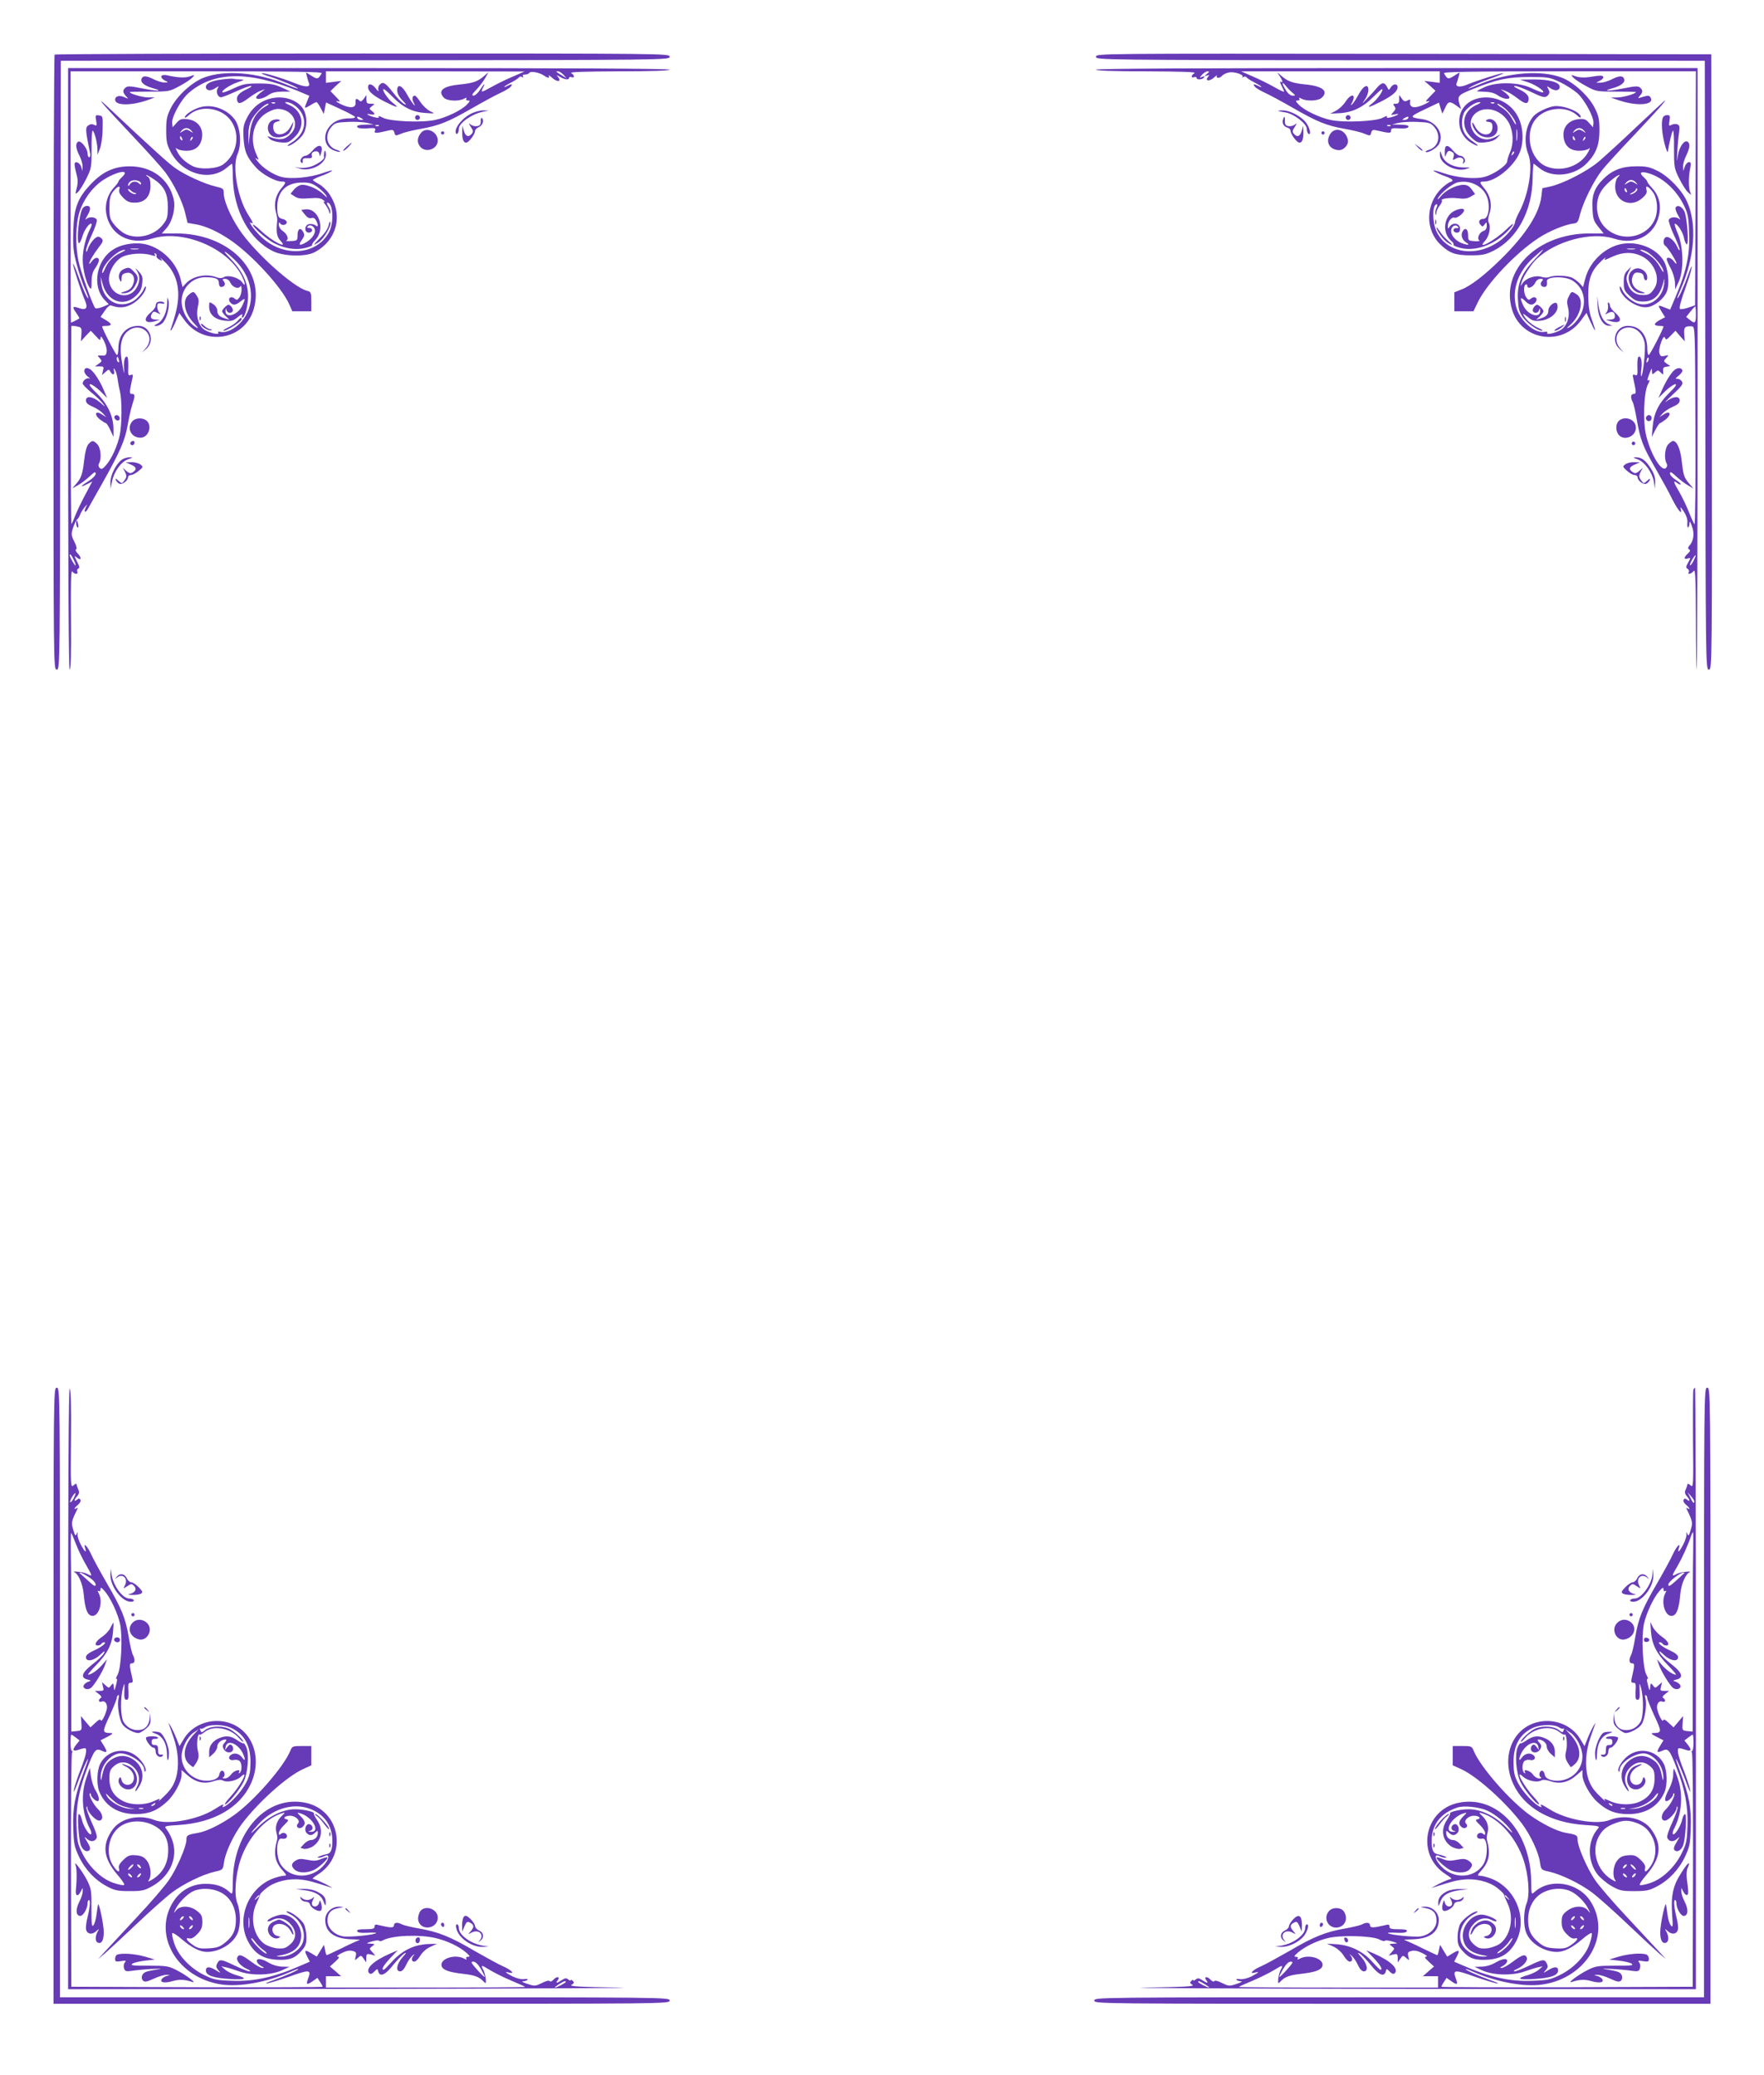 <?xml version="1.0" standalone="no"?>
<!DOCTYPE svg PUBLIC "-//W3C//DTD SVG 20010904//EN"
 "http://www.w3.org/TR/2001/REC-SVG-20010904/DTD/svg10.dtd">
<svg version="1.0" xmlns="http://www.w3.org/2000/svg"
 width="1088pt" height="1280pt" viewBox="0 0 1088 1280"
 preserveAspectRatio="xMidYMid meet">
<g transform="translate(0,1280) scale(0.1,-0.1)"
fill="#673ab7" stroke="none">
<path d="M337 12463 c-4 -3 -7 -858 -7 -1900 0 -1886 0 -1893 20 -1893 20 0
20 8 22 1878 l3 1877 1878 3 c1869 2 1877 2 1877 22 0 20 -7 20 -1893 20
-1042 0 -1897 -3 -1900 -7z"/>
<path d="M6760 12450 c0 -20 8 -20 1878 -22 l1877 -3 3 -1877 c2 -1870 2
-1878 22 -1878 20 0 20 6 18 1898 l-3 1897 -1897 3 c-1892 2 -1898 2 -1898
-18z"/>
<path d="M420 10525 c0 -1279 3 -1855 10 -1855 7 0 10 100 8 310 -2 229 0 306
8 295 14 -19 38 -20 31 -1 -3 8 -1 16 6 19 9 3 8 11 -3 33 -24 48 -24 50 -6
35 26 -22 32 -4 7 23 -13 13 -18 25 -12 27 7 3 3 20 -10 47 -20 39 -21 47 -9
85 8 23 19 47 25 52 7 6 15 19 19 30 3 11 16 31 27 45 20 24 20 24 9 2 -17
-35 -3 -40 15 -6 9 16 45 81 81 144 113 201 144 271 160 361 8 46 21 105 29
130 19 59 19 69 -1 69 -17 0 -17 9 2 94 6 25 4 28 -10 23 -15 -6 -17 0 -15 48
1 30 -1 58 -5 62 -14 14 -25 -22 -21 -71 3 -41 1 -35 -10 24 -20 103 -11 166
27 202 81 75 188 -19 116 -101 l-23 -26 28 24 c54 48 22 141 -49 141 -75 0
-124 -55 -124 -139 0 -23 -4 -41 -9 -41 -7 0 -91 162 -91 176 0 2 11 4 23 4
39 0 39 12 2 34 l-35 21 26 38 c15 23 31 36 39 33 46 -17 82 -16 125 6 45 23
90 77 90 107 -1 9 -7 2 -14 -14 -7 -17 -28 -43 -45 -58 -87 -73 -202 -23 -216
93 l-5 45 14 -50 c30 -105 128 -140 202 -72 28 26 37 42 41 78 4 39 2 49 -22
75 -22 24 -24 24 -11 4 20 -31 20 -63 1 -100 -43 -83 -156 -61 -172 33 -8 49
27 119 75 149 39 24 131 31 186 14 23 -7 27 -6 21 4 -5 9 -4 11 4 6 6 -4 9
-11 6 -16 -3 -5 5 -14 17 -21 22 -11 22 -11 9 7 -7 10 7 -3 33 -29 75 -79 94
-183 57 -317 -10 -36 -22 -74 -26 -85 -5 -11 -4 -17 1 -12 4 4 18 30 29 57
l21 49 34 -47 c121 -162 370 -120 425 72 70 242 -160 466 -478 466 l-89 0 30
34 c36 42 56 123 43 178 -29 125 -137 204 -276 202 -92 -1 -163 -34 -234 -109
-82 -86 -105 -146 -109 -286 -3 -99 0 -129 21 -210 14 -52 37 -121 51 -152 14
-31 23 -57 21 -57 -8 0 -29 46 -61 135 -18 50 -33 84 -34 78 0 -16 51 -174 73
-224 21 -48 10 -65 -34 -50 -42 15 -46 9 -19 -29 12 -17 21 -33 19 -34 -6 -5
-47 -26 -51 -26 -2 0 -3 349 -3 775 l0 775 778 0 c620 0 777 -3 771 -12 -21
-37 -26 -39 -62 -16 l-35 22 6 -26 c4 -15 9 -33 13 -41 10 -27 -25 -26 -93 2
-74 30 -192 65 -199 59 -2 -3 22 -12 54 -22 63 -20 174 -67 169 -72 -2 -2 -35
10 -74 26 -176 74 -378 90 -506 41 -76 -30 -167 -114 -204 -189 -24 -48 -28
-69 -28 -137 0 -67 5 -88 27 -131 72 -138 242 -186 346 -99 17 14 31 25 33 25
2 0 5 -37 5 -83 4 -206 102 -386 249 -457 66 -32 200 -35 255 -6 139 73 179
232 90 361 -15 22 -44 50 -64 60 -20 11 -36 22 -36 25 0 3 22 14 49 24 27 9
57 23 67 31 11 8 -12 2 -51 -11 -82 -30 -201 -41 -261 -25 -50 14 -115 56
-145 96 -15 18 -17 25 -6 16 15 -12 15 -9 -3 30 -45 100 -13 213 73 257 36 19
55 23 83 18 78 -15 110 -95 60 -149 -36 -39 -70 -45 -131 -22 -19 7 -19 7 -3
-10 10 -11 37 -20 66 -23 46 -4 53 -2 86 29 70 64 57 161 -27 200 -26 11 -35
19 -22 19 33 0 81 -35 99 -75 30 -63 3 -133 -68 -176 -17 -10 -26 -19 -21 -19
22 0 76 42 95 72 26 43 26 113 0 156 -29 47 -97 76 -166 70 -77 -7 -140 -49
-177 -118 -26 -50 -28 -62 -25 -130 5 -84 20 -120 76 -182 38 -43 120 -88 160
-88 28 0 28 -5 -3 -42 -34 -40 -47 -93 -34 -143 6 -22 10 -47 9 -55 -8 -72 -3
-100 19 -124 56 -60 -54 -3 -121 62 -27 25 -48 41 -48 35 0 -16 87 -91 132
-114 63 -32 132 -43 189 -29 28 7 48 15 44 18 -3 3 6 18 20 32 65 68 20 201
-65 188 l-22 -3 22 -28 c15 -19 28 -26 40 -22 13 4 22 -1 29 -14 16 -30 14
-46 -3 -31 -8 6 -25 10 -38 8 -31 -4 -34 -53 -3 -53 11 0 20 7 20 15 0 8 -8
14 -17 14 -10 -1 -15 2 -12 7 9 15 33 10 43 -9 12 -23 -6 -57 -45 -83 -44 -28
-58 -24 -33 10 17 24 19 32 9 50 -16 31 -35 20 -35 -20 0 -33 -2 -34 -40 -36
-22 -1 -35 0 -29 3 18 8 5 41 -22 59 -14 9 -24 25 -24 38 0 17 2 19 9 8 11
-17 45 -7 39 12 -3 6 -13 14 -24 16 -27 5 -34 19 -34 74 0 95 54 149 149 151
47 1 65 -4 97 -26 21 -15 45 -38 53 -50 12 -20 10 -20 -15 4 -34 32 -93 58
-129 58 -16 0 -35 -11 -50 -27 l-23 -28 26 -17 c20 -13 40 -15 91 -11 52 4 70
1 86 -12 11 -9 13 -13 5 -9 -8 5 -5 -4 8 -20 12 -16 22 -36 23 -45 0 -11 2
-12 6 -3 3 7 -2 24 -11 37 -9 14 -12 25 -7 25 35 0 42 -119 12 -179 -77 -149
-290 -162 -427 -25 -41 41 -77 93 -55 80 17 -11 13 0 -19 51 -65 102 -99 297
-65 372 27 61 18 167 -18 215 -48 63 -137 95 -210 75 -43 -11 -97 -46 -97 -63
0 -5 10 0 23 12 48 45 124 54 193 23 126 -57 138 -238 21 -325 -38 -28 -141
-34 -188 -11 -45 23 -78 53 -96 90 -11 21 -11 26 -2 18 7 -7 33 -13 59 -13 60
0 94 34 97 95 2 55 -35 94 -94 100 -34 3 -44 0 -64 -23 l-24 -27 -3 24 c-6 36
54 146 101 187 154 134 371 138 674 13 l71 -30 -14 -34 c-19 -47 -19 -47 19
-25 17 11 35 20 39 20 4 0 16 -17 26 -37 l19 -36 7 35 7 36 89 -41 c50 -23 90
-45 90 -49 0 -5 -13 -8 -29 -8 -54 0 -92 -13 -120 -41 -53 -53 -45 -130 16
-156 20 -8 37 -12 40 -9 2 2 -6 7 -19 11 -62 19 -79 89 -34 142 22 25 31 28
103 31 43 2 96 -1 118 -6 l40 -10 -53 -1 c-38 -1 -52 -5 -49 -13 3 -9 21 -12
60 -10 51 4 56 2 50 -14 -7 -18 3 -18 88 2 21 5 27 2 32 -15 5 -20 7 -20 41
-6 20 9 75 22 121 30 113 20 170 43 316 127 68 39 147 82 176 95 28 13 57 30
63 38 15 18 7 19 -21 5 -10 -6 -19 -8 -19 -6 0 3 19 15 43 27 23 12 45 26 48
32 4 5 12 6 19 2 9 -5 11 -4 6 3 -5 8 0 12 13 12 11 0 23 5 26 11 8 12 62 2
90 -17 24 -17 38 -18 29 -1 -4 6 4 2 18 -10 36 -34 67 -28 36 7 -8 8 -3 7 14
-3 30 -19 58 -22 58 -7 0 5 7 7 15 4 21 -8 19 13 -2 25 -13 7 77 10 295 11
201 0 312 4 312 10 0 7 -625 10 -1855 10 l-1855 0 0 -1855z m2737 1800 c-42
-18 -102 -48 -132 -65 -57 -32 -62 -32 -45 1 18 33 3 21 -20 -16 -12 -19 -30
-35 -39 -35 -14 0 -10 9 18 38 20 21 45 54 55 73 l19 34 -24 -21 c-40 -36 -70
-47 -152 -55 -104 -10 -139 -38 -100 -81 19 -21 91 -25 125 -7 15 8 19 8 14 0
-4 -6 0 -11 10 -11 15 0 14 -4 -6 -25 -33 -35 -129 -81 -197 -95 -83 -18 -279
-9 -322 14 -18 10 -30 13 -26 6 5 -7 -2 -9 -22 -4 -39 9 -67 27 -30 19 31 -6
35 2 10 21 -17 13 -17 15 1 29 19 14 19 15 -7 15 -23 0 -27 4 -27 27 l0 27
-16 -23 c-12 -16 -19 -20 -27 -12 -17 17 -27 13 -24 -10 4 -35 -31 -40 -88
-13 -27 13 -39 22 -26 20 23 -5 22 -3 -9 29 l-32 33 33 32 34 31 -47 -6 -48
-6 0 35 0 36 613 0 612 -1 -78 -34z m319 13 l19 -21 -30 18 c-41 26 -40 25
-23 25 8 0 23 -10 34 -22z m-1779 -174 c-3 -3 -12 -4 -19 -1 -8 3 -5 6 6 6 11
1 17 -2 13 -5z m-52 -16 c-65 -36 -96 -88 -105 -178 l-7 -65 -1 55 c-1 34 5
70 17 95 18 41 82 105 104 105 7 0 3 -6 -8 -12z m585 -78 c13 -8 13 -10 -2
-10 -9 0 -20 5 -23 10 -8 13 5 13 25 0z m107 -46 c-3 -3 -12 -4 -19 -1 -8 3
-5 6 6 6 11 1 17 -2 13 -5z m-1156 -31 c13 -15 12 -15 -8 -2 -20 12 -26 12
-45 0 -21 -13 -22 -13 -9 2 7 10 21 17 31 17 10 0 24 -7 31 -17z m-57 -49 c3
-8 2 -12 -4 -9 -6 3 -10 10 -10 16 0 14 7 11 14 -7z m57 -7 c-10 -9 -11 -8 -5
6 3 10 9 15 12 12 3 -3 0 -11 -7 -18z m-411 -205 c0 -5 -9 -17 -20 -27 -11
-10 -20 -21 -20 -25 0 -5 -13 -22 -30 -40 -36 -39 -54 -100 -45 -155 21 -132
143 -200 282 -157 189 59 465 -55 554 -229 23 -46 25 -72 4 -42 -21 30 -85 49
-113 34 -14 -8 -29 -8 -47 -1 -64 24 -147 7 -189 -39 l-20 -22 -13 53 c-25 97
-110 183 -206 209 -62 17 -149 6 -202 -26 -111 -64 -141 -230 -59 -316 l25
-26 -38 -16 c-21 -8 -41 -12 -45 -8 -15 13 -90 225 -104 290 -20 97 -18 226 6
302 24 78 79 153 144 197 60 40 136 65 136 44z m178 -37 c64 -43 87 -87 87
-170 0 -63 -3 -76 -29 -109 -53 -70 -161 -96 -235 -58 -19 9 -48 34 -65 55
-28 35 -31 46 -31 107 0 54 5 75 21 96 26 35 49 44 40 16 -5 -15 2 -29 23 -51
25 -25 39 -31 73 -31 61 0 96 38 96 103 0 33 -5 50 -16 57 -9 5 -14 10 -9 10
4 0 24 -11 45 -25z m-94 -11 c9 -3 16 -11 16 -17 0 -7 -4 -7 -12 1 -17 17 -45
15 -57 -5 -6 -10 -11 -13 -11 -7 0 26 32 40 64 28z m-22 -74 c6 0 9 -3 6 -6
-9 -8 -48 14 -48 27 0 6 7 3 16 -5 8 -9 20 -16 26 -16z m21 -347 c-13 -2 -33
-2 -45 0 -13 2 -3 4 22 4 25 0 35 -2 23 -4z m-108 -22 c-48 -22 -78 -53 -99
-101 -8 -19 -15 -29 -16 -22 -1 46 93 141 140 141 8 1 -3 -8 -25 -18z m720
-62 c101 -112 111 -264 24 -363 -40 -46 -95 -72 -130 -63 -12 3 -17 1 -13 -5
12 -19 -70 2 -94 25 -31 29 -43 81 -32 134 8 35 7 48 -6 68 -19 30 -22 30 -51
6 -42 -35 -24 -118 38 -180 19 -19 25 -29 14 -23 -52 27 -95 101 -95 164 0 81
66 148 145 148 64 0 85 -9 85 -36 0 -14 6 -24 14 -24 22 0 30 19 16 35 -10 12
-9 15 9 15 13 0 26 -10 32 -24 13 -28 49 -41 61 -23 5 7 8 0 8 -19 0 -16 -6
-39 -14 -49 -12 -17 -16 -17 -30 -6 -23 19 -45 -1 -26 -24 17 -20 32 -19 64 6
30 24 32 20 10 -27 -28 -59 -106 -82 -103 -30 1 16 2 17 6 4 5 -20 28 -24 38
-8 7 11 -12 40 -26 40 -10 0 -39 -29 -39 -40 0 -5 10 -19 23 -31 l22 -21 -25
7 c-36 11 -50 24 -50 50 0 13 -11 30 -25 39 -25 16 -25 16 -25 -17 0 -47 36
-79 98 -85 41 -4 52 0 80 23 20 17 30 21 26 11 -3 -9 -3 -16 0 -16 16 0 36 74
36 132 0 83 -34 155 -108 232 -37 38 -46 52 -26 38 17 -12 48 -40 69 -63z
m-980 -395 c17 -4 20 -12 17 -47 l-3 -42 30 33 31 32 30 -32 c26 -29 30 -30
30 -13 1 15 6 10 21 -18 11 -21 19 -50 17 -65 -3 -23 -7 -27 -32 -25 -27 2
-27 1 -11 -16 15 -18 15 -20 -7 -35 l-22 -16 28 0 c26 0 28 -2 21 -27 l-6 -27
21 19 c20 18 22 18 31 2 14 -24 28 -21 22 6 -4 18 -3 19 6 6 6 -9 13 -34 16
-55 3 -21 9 -57 15 -79 13 -55 12 -202 -1 -267 -15 -69 -49 -145 -83 -185 -22
-26 -30 -30 -41 -20 -8 8 -10 18 -4 29 17 31 10 97 -11 118 -25 25 -32 25 -54
1 -12 -13 -21 -48 -27 -101 -10 -86 -18 -110 -53 -149 l-21 -24 34 19 c19 10
52 35 73 55 31 29 38 32 38 17 0 -11 -19 -30 -47 -48 -51 -31 -52 -40 -3 -15
l29 15 -44 -83 c-24 -45 -51 -102 -61 -127 -9 -25 -20 -48 -23 -52 -3 -4 -5
268 -4 605 2 337 3 613 3 615 0 4 24 2 45 -4z m248 -204 c3 -11 1 -18 -4 -14
-5 3 -9 12 -9 20 0 20 7 17 13 -6z m-279 -1232 c9 -17 14 -33 12 -36 -4 -4
-36 51 -36 63 0 13 10 3 24 -27z"/>
<path d="M2340 12275 c-7 -8 -9 -23 -6 -32 3 -10 -3 -6 -15 10 -24 31 -49 36
-49 9 0 -26 34 -54 107 -91 76 -38 89 -39 45 -5 -32 25 -70 84 -55 84 5 0 30
-22 57 -50 62 -63 124 -93 201 -97 60 -4 60 -4 28 11 -17 8 -44 33 -59 55 -15
23 -30 41 -35 41 -16 0 -20 -20 -8 -42 23 -45 -13 0 -40 49 -31 57 -61 69 -61
26 0 -19 11 -41 33 -63 25 -26 27 -30 9 -21 -13 7 -44 39 -69 72 -48 61 -62
69 -83 44z"/>
<path d="M2560 12075 c0 -8 7 -15 15 -15 8 0 15 7 15 15 0 8 -7 15 -15 15 -8
0 -15 -7 -15 -15z"/>
<path d="M511 11517 c-23 -28 -43 -217 -23 -217 4 0 14 20 21 44 12 41 45 85
56 75 2 -3 -2 -17 -10 -33 -26 -50 -45 -128 -45 -186 0 -59 21 -143 42 -173
11 -15 13 -10 13 35 0 39 6 61 23 85 12 17 22 38 22 47 0 23 -26 20 -44 -6 -9
-12 -16 -19 -16 -15 0 14 28 61 59 101 24 30 29 42 20 52 -6 8 -17 14 -23 14
-18 0 -52 -40 -64 -75 -7 -21 -11 -24 -11 -10 -1 10 15 54 35 96 20 43 34 85
31 93 -8 19 -48 21 -66 4 -7 -7 -3 4 9 24 22 38 20 58 -4 58 -8 0 -19 -6 -25
-13z"/>
<path d="M1231 10834 c0 -11 3 -14 6 -6 3 7 2 16 -1 19 -3 4 -6 -2 -5 -13z"/>
<path d="M1464 10819 c-10 -12 -37 -30 -59 -40 -22 -10 -33 -19 -24 -19 20 0
109 57 109 70 0 15 -5 13 -26 -11z"/>
<path d="M1240 10800 c0 -14 47 -43 62 -37 8 4 6 6 -4 6 -10 1 -27 10 -38 21
-11 11 -20 16 -20 10z"/>
<path d="M520 10511 c0 -10 10 -26 23 -35 12 -9 16 -14 9 -11 -15 8 -42 -12
-42 -30 0 -7 23 -31 51 -54 28 -22 60 -53 72 -68 20 -26 19 -26 -16 5 -44 37
-87 43 -87 12 0 -15 12 -26 43 -39 23 -10 51 -29 62 -41 l20 -23 -27 17 c-39
26 -50 0 -12 -31 16 -12 33 -23 37 -23 4 0 17 -19 27 -42 l20 -43 0 47 c0 79
-35 155 -102 221 -39 38 -53 57 -41 57 9 0 37 -19 61 -42 l43 -43 -21 49 c-22
53 -55 104 -78 124 -23 18 -42 15 -42 -7z"/>
<path d="M706 10231 c-3 -5 1 -14 8 -20 16 -13 32 2 21 19 -8 12 -22 13 -29 1z"/>
<path d="M6760 12370 c0 -6 111 -10 313 -10 217 -1 307 -4 295 -11 -22 -12
-24 -33 -3 -25 8 3 15 1 15 -4 0 -14 37 -12 46 2 5 8 2 9 -11 4 -18 -7 -18 -6
0 14 10 11 25 20 33 20 13 0 12 -3 -4 -16 -18 -15 -18 -15 0 -10 15 5 17 4 7
-8 -22 -26 9 -30 36 -5 15 13 23 18 19 12 -10 -18 19 -17 33 1 6 7 25 16 41
19 32 7 95 -14 83 -28 -5 -4 -2 -5 6 0 7 4 16 3 20 -2 3 -6 25 -20 49 -32 23
-12 42 -24 42 -27 0 -2 -9 0 -19 6 -28 14 -36 13 -21 -5 6 -8 35 -25 63 -38
29 -13 108 -56 176 -95 146 -84 203 -107 316 -127 46 -8 101 -21 121 -30 34
-14 36 -14 41 6 5 17 11 20 32 15 82 -19 91 -19 91 -1 0 14 8 16 52 13 34 -2
52 1 55 10 3 8 -11 12 -49 13 l-53 1 40 10 c22 5 75 8 118 6 72 -3 81 -6 103
-31 45 -53 28 -123 -34 -142 -13 -4 -22 -9 -19 -11 11 -12 69 22 83 48 33 64
-20 142 -104 153 -81 11 -80 15 13 59 l90 43 10 -34 11 -34 17 35 c19 42 28
44 69 15 l30 -22 -8 24 c-18 57 -14 62 81 100 149 60 216 74 350 74 114 0 123
-2 186 -31 37 -18 85 -49 108 -69 46 -42 104 -151 99 -186 l-3 -24 -24 27
c-20 23 -30 26 -64 23 -59 -6 -96 -45 -94 -100 3 -61 37 -95 98 -95 25 0 51 6
58 13 9 8 9 3 -2 -18 -45 -89 -166 -131 -261 -91 -98 41 -135 202 -66 289 59
75 190 88 258 25 12 -12 22 -17 22 -10 0 33 -114 77 -171 66 -43 -9 -99 -37
-120 -60 -50 -57 -64 -156 -33 -235 30 -74 4 -242 -54 -354 -15 -27 -27 -57
-28 -66 -2 -26 -54 -88 -101 -120 -145 -100 -323 -69 -384 66 -26 57 -25 165
2 165 6 0 5 -9 -1 -21 -6 -11 -9 -28 -7 -37 4 -13 5 -12 6 4 0 12 10 33 21 46
10 14 17 28 13 31 -11 11 49 20 99 14 38 -5 58 -2 79 10 l27 16 -21 29 c-15
20 -29 28 -51 28 -45 -1 -109 -33 -140 -71 -15 -19 -23 -24 -17 -12 16 32 89
91 122 98 70 16 144 -17 175 -77 28 -54 18 -148 -16 -148 -25 0 -35 -18 -19
-36 12 -14 14 -14 26 2 12 16 13 16 13 -8 0 -18 -7 -29 -21 -33 -24 -8 -42
-46 -25 -58 6 -4 -7 -6 -29 -5 -38 3 -40 4 -40 37 0 40 -19 51 -35 22 -12 -24
-1 -54 28 -70 22 -13 1 -14 -32 -1 -37 14 -66 47 -66 75 0 28 25 44 42 27 7
-7 4 -10 -8 -9 -11 1 -19 -4 -19 -13 0 -8 9 -15 20 -15 15 0 20 7 20 25 0 32
-42 41 -62 14 -12 -17 -13 -17 -13 2 0 29 24 58 42 51 15 -5 58 29 58 46 0 20
-59 4 -84 -21 -47 -50 -43 -129 8 -171 9 -7 14 -17 11 -21 -3 -4 17 -13 45
-20 85 -20 189 13 271 87 22 20 45 46 51 57 6 12 -14 -2 -43 -31 -71 -68 -187
-130 -130 -69 25 26 38 86 24 111 -7 11 -5 31 4 59 18 53 5 110 -32 154 -31
37 -31 42 -2 42 69 0 179 88 218 174 29 65 26 161 -9 227 -90 173 -362 150
-362 -31 0 -54 27 -102 72 -130 45 -27 59 -25 18 3 -52 34 -73 70 -73 120 0
24 7 54 16 67 21 30 67 60 92 60 13 0 4 -8 -22 -19 -84 -39 -97 -136 -27 -200
33 -31 40 -33 86 -29 33 4 57 12 71 27 l22 22 -30 -15 c-16 -9 -40 -16 -53
-16 -82 0 -133 100 -78 155 59 59 168 31 213 -54 27 -53 30 -125 7 -179 -9
-20 -17 -46 -18 -57 -1 -25 -83 -81 -139 -96 -60 -16 -171 -6 -257 24 -41 14
-67 20 -56 12 10 -7 40 -22 67 -31 52 -19 60 -29 31 -38 -10 -4 -33 -21 -51
-38 -100 -98 -102 -259 -4 -349 54 -51 91 -64 183 -64 74 0 92 4 143 29 145
74 237 244 240 446 1 49 4 90 6 90 2 0 16 -11 33 -25 80 -67 221 -52 299 32
54 57 74 111 74 198 0 68 -4 89 -28 137 -37 75 -128 159 -204 189 -125 48
-326 33 -495 -36 -85 -36 -99 -40 -63 -19 17 10 71 33 120 50 50 18 85 33 78
33 -16 1 -164 -46 -219 -69 -47 -21 -79 -17 -70 7 4 8 9 26 13 41 l6 26 -35
-22 c-36 -23 -41 -21 -62 16 -6 9 152 12 774 12 l780 0 -2 -722 -3 -721 -43
-15 c-24 -8 -46 -11 -50 -8 -7 7 4 48 41 151 14 39 28 86 31 105 4 19 -7 -1
-22 -45 -28 -79 -59 -145 -67 -145 -2 0 7 24 20 53 88 200 103 406 40 544 -32
71 -115 157 -184 190 -46 23 -69 28 -131 27 -85 0 -145 -23 -199 -76 -56 -55
-74 -101 -69 -184 3 -64 7 -77 36 -113 l33 -41 -88 0 c-317 0 -548 -225 -478
-466 55 -192 304 -234 425 -72 l35 48 26 -58 c33 -70 36 -65 8 14 -16 42 -22
85 -23 149 -1 105 19 157 81 215 20 19 31 27 24 17 -11 -14 -4 -13 40 8 69 32
131 33 190 2 76 -40 112 -139 72 -197 -23 -34 -33 -40 -71 -40 -46 0 -80 26
-93 70 -10 31 -9 44 5 71 l17 34 -23 -23 c-18 -18 -23 -34 -23 -73 0 -46 4
-54 37 -85 31 -28 45 -34 82 -34 70 0 109 41 129 135 3 11 3 0 1 -25 -7 -80
-76 -139 -147 -126 -44 8 -95 49 -113 91 -7 16 -13 23 -14 14 -1 -59 108 -136
175 -123 44 8 98 52 115 94 20 49 9 151 -23 198 -52 79 -172 120 -273 93 -97
-26 -182 -113 -207 -211 l-13 -51 -20 22 c-10 11 -31 27 -46 35 -29 15 -110
18 -143 5 -11 -5 -32 -4 -47 1 -35 12 -92 -6 -114 -35 l-16 -22 7 25 c10 35
59 110 92 142 118 112 339 171 478 126 139 -45 262 27 281 164 8 57 -8 107
-47 149 -16 17 -29 34 -29 39 0 4 -9 15 -20 25 -29 26 -25 38 13 30 91 -20
184 -100 234 -204 23 -47 28 -72 31 -163 6 -145 -17 -247 -97 -431 l-20 -47
-36 14 c-41 17 -42 15 -15 -29 l20 -32 -35 -18 c-37 -21 -37 -35 1 -35 13 0
24 -2 24 -4 0 -14 -84 -176 -91 -176 -5 0 -9 18 -9 40 0 85 -47 140 -120 140
-73 0 -107 -92 -52 -141 l27 -24 -22 26 c-48 54 -17 129 53 129 47 0 89 -41
98 -97 7 -39 -11 -203 -21 -203 -3 0 -3 21 1 48 6 46 -5 84 -20 69 -4 -4 -6
-32 -5 -62 2 -48 0 -54 -15 -48 -14 5 -16 2 -10 -23 19 -85 19 -94 2 -94 -18
0 -21 -22 -6 -50 6 -11 17 -59 25 -107 22 -126 37 -166 116 -303 39 -68 86
-153 104 -191 36 -70 63 -101 51 -58 -5 16 2 10 19 -16 17 -27 25 -50 22 -72
-1 -17 1 -29 5 -27 4 3 8 15 8 27 1 15 6 9 15 -18 17 -44 11 -90 -13 -118 -12
-14 -13 -20 -4 -26 9 -5 7 -12 -8 -26 -26 -23 -26 -38 0 -30 19 6 19 6 2 -25
-14 -25 -15 -32 -3 -39 7 -5 10 -14 7 -20 -12 -18 16 -12 30 7 10 14 13 -37
14 -292 0 -171 3 -312 5 -315 3 -2 5 831 5 1852 l0 1857 -1855 0 c-1230 0
-1855 -3 -1855 -10z m2120 -46 l0 -35 -47 6 -48 6 35 -30 34 -31 -33 -34 c-32
-33 -32 -35 -10 -30 13 2 2 -7 -26 -20 -57 -27 -92 -22 -88 13 3 19 0 20 -16
11 -16 -8 -23 -6 -35 12 l-16 22 0 -27 c0 -21 -5 -27 -21 -27 -18 0 -19 -2 -9
-15 10 -13 9 -19 -6 -36 -18 -20 -18 -20 11 -14 39 8 12 -9 -28 -19 -20 -5
-27 -3 -22 4 4 7 -8 4 -26 -6 -43 -23 -239 -32 -322 -14 -68 14 -164 60 -197
95 -20 21 -21 25 -6 25 10 0 14 5 10 11 -5 8 -1 8 14 0 31 -17 103 -14 124 6
44 40 6 72 -99 82 -82 8 -111 19 -152 55 l-24 21 16 -25 c19 -28 22 -44 6 -34
-6 3 -4 -8 5 -24 9 -17 16 -34 16 -37 0 -4 -26 8 -57 26 -32 18 -91 48 -133
66 l-75 33 613 0 612 0 0 -36z m-908 -96 c20 -18 20 -18 0 -18 -12 0 -29 13
-41 34 -27 42 -27 59 0 26 11 -14 29 -33 41 -42z m1245 -64 c-3 -3 -12 -4 -19
-1 -8 3 -5 6 6 6 11 1 17 -2 13 -5z m68 -35 c33 -30 66 -77 65 -96 -1 -4 -8 6
-17 22 -21 41 -43 65 -78 86 -16 11 -25 19 -18 19 7 0 28 -14 48 -31z m-600
-59 c-3 -5 -14 -10 -23 -10 -15 0 -15 2 -2 10 20 13 33 13 25 0z m-108 -46
c-3 -3 -12 -4 -19 -1 -8 3 -5 6 6 6 11 1 17 -2 13 -5z m780 -86 c-2 -18 -4 -6
-4 27 0 33 2 48 4 33 2 -15 2 -42 0 -60z m414 55 c13 -15 12 -15 -8 -2 -20 12
-26 12 -45 0 -21 -13 -22 -13 -9 2 7 10 21 17 31 17 10 0 24 -7 31 -17z m-57
-49 c3 -8 2 -12 -4 -9 -6 3 -10 10 -10 16 0 14 7 11 14 -7z m57 -7 c-10 -9
-11 -8 -5 6 3 10 9 15 12 12 3 -3 0 -11 -7 -18z m-440 -90 c-10 -9 -11 -8 -5
6 3 10 9 15 12 12 3 -3 0 -11 -7 -18z m646 -142 c-8 -8 -15 -33 -15 -56 -1
-92 99 -134 168 -70 25 22 30 34 25 51 -10 33 15 21 43 -20 24 -36 30 -108 11
-157 -35 -93 -149 -138 -246 -98 -72 30 -113 92 -113 171 0 61 23 106 78 154
42 37 81 57 49 25z m114 -32 c13 -15 12 -15 -8 -2 -20 12 -26 12 -45 0 -21
-13 -22 -13 -9 2 7 10 21 17 31 17 10 0 24 -7 31 -17z m-57 -49 c3 -8 2 -12
-4 -9 -6 3 -10 10 -10 16 0 14 7 11 14 -7z m52 -10 c-11 -8 -25 -14 -30 -13
-6 0 -1 5 12 11 12 6 22 16 22 21 0 6 3 7 7 3 5 -4 -1 -14 -11 -22z m-3 -351
c-13 -2 -33 -2 -45 0 -13 2 -3 4 22 4 25 0 35 -2 23 -4z m-617 -63 c-81 -84
-109 -151 -104 -244 3 -60 8 -80 31 -113 27 -38 91 -83 118 -83 8 1 -2 8 -21
16 -39 17 -76 49 -92 79 -8 14 -3 12 23 -9 29 -24 39 -28 81 -24 66 7 118 59
102 103 -9 22 -54 -11 -54 -40 0 -26 -14 -39 -50 -50 l-25 -7 23 21 c12 12 22
26 22 31 0 11 -29 40 -39 40 -14 0 -33 -29 -26 -40 10 -16 33 -12 38 8 4 13 5
12 6 -4 3 -52 -75 -29 -103 30 -23 48 -20 59 9 31 28 -29 47 -31 65 -10 19 23
-3 43 -26 24 -14 -11 -18 -11 -30 6 -16 22 -19 71 -4 80 6 3 10 0 10 -8 0 -23
36 -9 49 19 6 14 19 24 32 24 18 0 19 -3 9 -15 -14 -16 -6 -35 16 -35 13 0 18
11 15 36 -3 29 111 32 157 4 88 -54 96 -173 18 -258 -11 -13 -30 -28 -41 -33
-14 -7 -12 -3 6 13 69 60 92 160 44 192 -32 21 -32 21 -49 -13 -12 -22 -13
-36 -5 -67 13 -47 0 -101 -33 -131 -24 -22 -106 -44 -95 -26 4 6 -3 8 -17 6
-62 -12 -156 73 -176 159 -25 103 14 213 106 297 31 28 58 51 61 51 3 0 -20
-27 -51 -60z m687 49 c46 -24 108 -97 107 -126 -1 -4 -8 6 -17 22 -24 46 -54
76 -98 96 -22 10 -34 19 -27 19 7 0 23 -5 35 -11z m307 -389 c0 -54 -6 -59
-39 -32 l-21 17 26 33 c14 17 27 32 30 32 2 0 4 -22 4 -50z m-3 -689 c2 -338
-1 -610 -6 -605 -4 5 -20 39 -34 75 -14 36 -41 92 -60 125 -36 60 -40 77 -12
54 9 -7 18 -10 21 -8 3 3 -11 16 -30 28 -20 12 -36 30 -36 39 0 14 9 10 39
-18 22 -20 54 -45 73 -55 l33 -20 -28 33 c-31 37 -34 47 -46 149 -9 68 -29
112 -53 112 -4 0 -17 -9 -28 -20 -21 -21 -28 -87 -11 -118 6 -11 4 -21 -4 -29
-27 -25 -91 79 -121 197 -22 86 -16 269 10 319 10 18 13 30 7 27 -14 -9 -13 0
4 44 12 30 14 32 14 11 1 -23 2 -23 19 -8 17 15 19 15 35 -1 17 -16 17 -16 15
8 -2 20 2 26 21 28 l23 4 -22 15 c-20 14 -21 16 -3 35 17 19 17 19 -9 13 -21
-5 -27 -3 -33 15 -9 28 25 123 34 97 6 -16 10 -14 36 13 l29 30 28 -33 29 -32
-3 42 c-4 44 4 53 47 50 20 -2 20 -10 22 -616z m-295 397 c-8 -8 -9 -4 -5 13
4 13 8 18 11 10 2 -7 -1 -18 -6 -23z m283 -1228 c-9 -18 -19 -30 -21 -27 -3 2
3 18 13 35 10 17 19 29 21 27 2 -2 -4 -17 -13 -35z"/>
<path d="M8493 12259 c-15 -18 -43 -49 -62 -68 -32 -35 -33 -35 -12 -4 12 17
21 43 21 58 0 41 -30 28 -60 -27 -14 -26 -31 -53 -39 -60 -11 -11 -12 -10 -2
9 28 55 -5 59 -40 6 -13 -21 -40 -46 -59 -56 l-35 -18 60 3 c77 5 143 37 204
99 27 27 51 49 55 49 14 0 -26 -60 -56 -84 -44 -34 -31 -33 45 5 73 37 107 65
107 91 0 24 -27 23 -42 -1 -12 -19 -12 -19 -22 1 -17 33 -32 32 -63 -3z"/>
<path d="M8300 12075 c0 -8 7 -15 15 -15 8 0 15 7 15 15 0 8 -7 15 -15 15 -8
0 -15 -7 -15 -15z"/>
<path d="M9652 10830 c0 -14 2 -19 5 -12 2 6 2 18 0 25 -3 6 -5 1 -5 -13z"/>
<path d="M9610 10779 c-19 -11 -28 -19 -19 -19 9 0 27 9 40 20 29 23 25 23
-21 -1z"/>
<path d="M10328 10518 c-22 -19 -52 -67 -77 -123 l-22 -50 43 43 c24 23 52 42
61 42 12 0 0 -17 -38 -54 -66 -65 -95 -126 -102 -210 l-5 -61 22 43 c12 23 25
42 29 42 3 0 19 11 35 23 38 31 27 57 -12 31 l-27 -17 20 23 c11 12 39 31 63
41 30 13 42 24 42 39 0 29 -41 26 -82 -6 -18 -14 -1 4 37 40 60 56 68 68 59
83 -7 10 -20 17 -29 16 -14 -1 -11 5 10 21 16 13 25 28 21 34 -9 15 -28 15
-48 0z"/>
<path d="M10154 10229 c-10 -17 13 -36 27 -22 12 12 4 33 -11 33 -5 0 -12 -5
-16 -11z"/>
<path d="M996 12332 c-6 -10 9 -25 34 -35 8 -3 3 -6 -13 -6 -15 -1 -45 8 -67
19 -47 24 -69 25 -77 4 -8 -23 17 -43 73 -59 69 -19 20 -18 -76 1 -64 13 -83
14 -95 4 -20 -16 -19 -29 2 -53 17 -18 17 -18 -9 -7 -31 15 -58 7 -58 -15 0
-38 103 -38 207 0 l38 14 -43 0 c-36 1 -112 23 -112 33 0 2 55 3 122 3 121 0
124 1 185 34 34 18 70 42 79 52 17 18 16 19 -15 8 -30 -11 -79 -8 -142 7 -15
3 -29 1 -33 -4z"/>
<path d="M9704 12321 c9 -10 45 -34 79 -52 61 -33 64 -34 185 -34 67 0 122 -1
122 -3 0 -10 -76 -32 -112 -33 l-43 -1 60 -20 c110 -35 213 -24 185 21 -7 12
-15 13 -45 4 -35 -11 -36 -11 -21 6 20 22 20 35 1 51 -12 10 -31 9 -95 -4 -96
-19 -145 -20 -76 -1 56 16 81 36 73 59 -8 21 -30 20 -77 -4 -22 -11 -52 -20
-67 -20 l-28 0 24 13 c13 6 22 17 20 22 -4 11 -16 11 -91 -1 -27 -4 -60 -2
-79 5 -31 11 -32 10 -15 -8z"/>
<path d="M1370 12310 c-64 -8 -100 -24 -100 -46 0 -23 28 -28 56 -9 25 16 26
16 16 -1 -12 -21 1 -54 22 -54 7 0 47 16 89 35 42 19 84 35 94 35 10 0 0 -9
-22 -19 -47 -21 -68 -43 -63 -67 5 -29 22 -26 71 11 25 19 59 40 74 45 l28 10
-27 -21 c-16 -11 -28 -25 -28 -30 0 -17 42 -9 73 13 22 16 46 22 85 23 l54 0
-54 25 c-44 20 -68 25 -143 25 -77 0 -98 -4 -149 -28 -32 -15 -63 -27 -69 -27
-26 0 35 44 84 61 48 16 50 18 22 19 -17 0 -37 2 -45 4 -7 2 -38 0 -68 -4z"/>
<path d="M9429 12291 c49 -17 110 -61 84 -61 -6 0 -37 12 -69 27 -79 37 -213
39 -286 6 -27 -12 -48 -23 -48 -25 0 -2 22 -3 49 -4 33 -1 59 -8 79 -22 31
-22 72 -29 72 -13 0 5 -12 19 -27 30 l-28 21 30 -11 c17 -6 50 -26 74 -45 47
-36 64 -39 69 -10 5 24 -16 46 -63 67 -26 12 -33 19 -20 19 11 0 53 -16 94
-35 81 -39 93 -41 110 -21 9 11 10 20 1 36 -11 21 -11 21 14 5 29 -19 56 -14
56 10 0 27 -63 45 -157 45 l-88 -1 54 -18z"/>
<path d="M635 12160 c15 -19 99 -110 186 -202 87 -92 176 -191 198 -220 53
-71 108 -184 124 -255 l14 -58 47 -8 c62 -10 140 -45 217 -98 131 -89 316
-290 363 -396 l19 -43 59 0 58 0 0 60 c0 55 -2 60 -25 66 -86 21 -329 241
-420 379 -56 85 -95 177 -95 224 0 27 -4 30 -52 41 -67 16 -182 68 -244 111
-41 28 -129 107 -423 383 -40 38 -47 42 -26 16z"/>
<path d="M10095 12019 c-93 -89 -199 -185 -235 -216 -71 -60 -216 -134 -296
-153 l-51 -11 -6 -50 c-13 -106 -95 -234 -244 -382 -104 -103 -192 -171 -250
-193 l-43 -17 0 -58 0 -59 59 0 59 0 27 56 c57 117 233 303 373 395 67 44 163
84 221 91 20 2 26 12 37 58 19 74 85 207 134 269 22 28 113 128 203 222 144
153 195 210 185 209 -2 -1 -79 -73 -173 -161z"/>
<path d="M2900 12096 c-47 -25 -90 -76 -90 -108 0 -11 5 -16 10 -13 6 3 10 17
10 30 0 36 80 92 150 106 l35 7 -35 1 c-20 0 -55 -9 -80 -23z"/>
<path d="M7885 12115 c6 -2 26 -6 46 -9 51 -9 129 -70 129 -101 0 -13 5 -27
10 -30 19 -11 10 32 -12 65 -29 41 -102 80 -148 79 -19 0 -30 -2 -25 -4z"/>
<path d="M593 12056 c5 -32 4 -35 -12 -26 -13 6 -24 5 -37 -4 -19 -14 -17 -31
12 -173 2 -13 0 -23 -6 -23 -5 0 -10 11 -10 24 0 30 -42 82 -58 72 -18 -11
-15 -42 8 -86 11 -22 20 -52 19 -67 l-1 -28 -7 25 c-8 28 -41 41 -41 16 0 -9
5 -36 12 -61 9 -33 9 -56 1 -85 -10 -40 -10 -40 9 -24 10 10 33 47 51 83 31
63 32 71 32 183 -1 64 2 115 7 112 11 -7 28 -74 29 -114 l0 -35 16 40 c8 22
16 76 16 120 2 77 1 80 -22 83 -22 4 -24 1 -18 -32z"/>
<path d="M10256 12074 c-11 -28 -6 -94 11 -162 10 -37 19 -58 20 -47 9 58 25
125 32 129 4 3 7 -48 6 -112 0 -112 1 -120 32 -183 18 -36 42 -74 54 -85 22
-19 22 -19 14 1 -11 24 -11 97 0 148 6 30 5 37 -8 37 -8 0 -20 -12 -25 -27
l-10 -28 -1 28 c-1 15 8 45 19 67 22 44 26 75 9 86 -21 13 -53 -34 -61 -89 -5
-42 -6 -38 -3 23 2 41 7 96 11 121 5 38 3 47 -11 52 -9 4 -25 2 -35 -3 -17 -9
-18 -7 -13 25 5 30 3 35 -15 35 -11 0 -23 -7 -26 -16z"/>
<path d="M2965 12052 c0 -21 -5 -28 -23 -30 -13 -2 -30 2 -39 10 -14 11 -13 8
1 -15 15 -22 16 -30 6 -42 -20 -24 -39 -17 -49 18 l-9 32 -1 -37 c-1 -45 7
-68 24 -68 16 0 55 52 55 72 0 7 10 18 22 23 24 11 36 41 21 56 -5 5 -9 -3 -8
-19z"/>
<path d="M7914 12065 c-9 -22 3 -46 26 -52 11 -3 20 -12 20 -20 0 -21 39 -73
55 -73 17 0 25 23 24 68 l-1 37 -9 -32 c-10 -35 -29 -42 -49 -18 -10 12 -9 20
6 42 14 23 15 26 1 15 -9 -8 -26 -12 -39 -10 -18 2 -23 9 -23 31 1 30 -3 34
-11 12z"/>
<path d="M1683 12059 c-40 -15 -42 -78 -1 -100 26 -14 81 -4 101 19 8 9 18 31
22 47 7 30 7 30 -12 -5 -33 -63 -108 -66 -108 -4 0 22 6 29 25 34 18 4 21 8
10 12 -8 3 -25 2 -37 -3z"/>
<path d="M9169 12060 c-8 -6 -5 -9 12 -12 19 -2 24 -9 24 -32 0 -62 -76 -60
-107 4 -10 19 -18 29 -18 22 0 -28 30 -70 59 -82 40 -16 79 -6 93 25 20 45
-24 98 -63 75z"/>
<path d="M2598 11982 c-25 -29 -28 -60 -7 -86 33 -42 109 -17 109 37 0 54 -69
87 -102 49z"/>
<path d="M8205 11974 c-31 -47 -7 -96 50 -100 32 -3 66 34 58 65 -14 61 -78
81 -108 35z"/>
<path d="M2720 11980 c0 -5 5 -10 10 -10 6 0 10 5 10 10 0 6 -4 10 -10 10 -5
0 -10 -4 -10 -10z"/>
<path d="M8150 11980 c0 -5 5 -10 10 -10 6 0 10 5 10 10 0 6 -4 10 -10 10 -5
0 -10 -4 -10 -10z"/>
<path d="M2137 11895 c-15 -14 -24 -25 -19 -25 5 0 19 11 32 25 30 32 23 32
-13 0z"/>
<path d="M8747 11889 c12 -12 24 -21 27 -18 2 2 -8 13 -22 23 l-27 19 22 -24z"/>
<path d="M1927 11870 c-14 -16 -32 -30 -40 -30 -22 0 -42 -29 -30 -41 8 -8 11
-6 10 7 -2 15 4 19 29 18 25 -1 31 2 27 16 -3 10 2 20 12 24 21 8 35 0 36 -22
0 -9 5 -4 9 12 17 54 -14 63 -53 16z"/>
<path d="M8911 11863 c0 -33 1 -35 9 -15 10 24 18 26 39 13 8 -5 11 -16 6 -30
-6 -20 -5 -21 13 -10 26 16 56 4 47 -19 -5 -13 -4 -14 6 -5 14 14 -4 43 -28
43 -8 0 -26 14 -40 30 -35 42 -53 39 -52 -7z"/>
<path d="M1999 11853 c-1 -10 -1 -21 0 -25 1 -13 -51 -48 -86 -57 -20 -6 -49
-8 -67 -6 l-31 5 33 -10 c67 -21 162 28 162 85 0 28 -9 35 -11 8z"/>
<path d="M8881 11847 c-2 -57 96 -110 163 -89 29 9 29 9 -15 9 -65 0 -120 29
-135 73 -12 34 -12 34 -13 7z"/>
<path d="M10335 11520 c-4 -6 3 -27 15 -48 12 -20 16 -31 9 -24 -18 17 -58 15
-66 -4 -3 -8 11 -50 31 -93 20 -42 36 -83 36 -91 -1 -8 -7 -1 -14 15 -17 39
-51 69 -71 62 -17 -7 -20 -43 -4 -53 14 -8 69 -95 69 -108 0 -6 -7 0 -16 12
-15 22 -44 30 -44 13 0 -6 11 -31 25 -57 14 -26 25 -65 26 -88 l1 -41 21 45
c33 69 31 213 -4 298 -15 34 -23 62 -19 62 16 0 50 -52 56 -86 3 -19 11 -37
17 -41 15 -9 3 167 -14 203 -15 30 -42 43 -54 24z"/>
<path d="M8852 11430 c0 -14 2 -19 5 -12 2 6 2 18 0 25 -3 6 -5 1 -5 -13z"/>
<path d="M2027 11411 c-4 -20 -24 -51 -51 -77 -47 -48 -49 -53 -10 -28 31 21
77 98 72 121 -2 11 -7 5 -11 -16z"/>
<path d="M8860 11396 c0 -17 41 -74 65 -90 38 -25 40 -19 4 11 -17 15 -40 41
-50 58 -11 16 -19 26 -19 21z"/>
<path d="M763 11140 c-26 -11 -38 -43 -24 -67 9 -16 10 -14 11 9 0 21 6 29 27
34 33 9 57 -19 48 -56 -9 -35 -23 -49 -59 -59 -26 -8 -27 -9 -8 -10 33 -1 60
15 77 49 21 40 19 57 -10 85 -26 27 -30 28 -62 15z"/>
<path d="M10078 11139 c-31 -18 -40 -46 -28 -84 13 -41 44 -65 80 -64 22 0 21
2 -10 12 -43 15 -65 54 -50 92 8 21 16 26 38 23 19 -2 28 -9 30 -25 4 -27 22
-31 22 -5 0 40 -49 70 -82 51z"/>
<path d="M1031 10930 c-1 -56 -28 -111 -61 -127 -23 -12 -23 -13 -4 -13 11 0
29 9 38 19 25 27 44 101 35 136 -6 27 -7 25 -8 -15z"/>
<path d="M9854 10914 c2 -70 33 -124 69 -123 l22 0 -22 9 c-33 13 -55 54 -64
118 l-8 57 3 -61z"/>
<path d="M967 10933 c-4 -3 -7 -13 -7 -20 0 -8 -13 -26 -30 -40 -53 -44 -36
-74 30 -53 l25 8 -27 1 c-28 1 -35 15 -19 40 7 10 13 11 32 1 20 -10 22 -10
12 1 -7 7 -13 24 -13 37 0 20 4 24 25 20 13 -3 22 -1 19 3 -6 11 -38 12 -47 2z"/>
<path d="M9918 10915 c2 -14 -2 -33 -9 -42 -13 -15 -12 -15 9 -4 27 14 42 7
42 -20 0 -14 -7 -19 -27 -20 l-28 -1 25 -8 c66 -21 83 9 30 53 -16 14 -30 32
-30 41 0 8 -4 17 -9 20 -4 3 -6 -6 -3 -19z"/>
<path d="M817 10202 c-38 -42 -8 -102 49 -102 51 0 76 76 36 107 -25 18 -66
16 -85 -5z"/>
<path d="M9988 10207 c-22 -17 -25 -57 -8 -84 30 -47 110 -19 110 39 0 48 -62
75 -102 45z"/>
<path d="M805 10071 c-6 -11 9 -23 19 -14 9 9 7 23 -3 23 -6 0 -12 -4 -16 -9z"/>
<path d="M10066 10071 c-4 -5 -2 -12 3 -15 5 -4 12 -2 15 3 4 5 2 12 -3 15 -5
4 -12 2 -15 -3z"/>
<path d="M752 9965 c-36 -26 -72 -97 -71 -141 l1 -39 9 45 c12 61 56 122 99
137 31 10 32 12 10 12 -14 1 -35 -6 -48 -14z"/>
<path d="M10100 9967 c43 -15 91 -81 101 -139 l6 -43 2 41 c1 29 -7 53 -28 86
-32 50 -57 68 -93 67 -18 0 -16 -3 12 -12z"/>
<path d="M808 9934 c35 -15 38 -30 9 -48 -12 -8 -21 -5 -38 9 l-22 20 12 -22
c14 -28 14 -35 -3 -58 -14 -19 -14 -19 -36 0 -16 15 -20 16 -15 3 4 -9 14 -19
22 -22 18 -7 53 20 53 41 0 7 8 13 18 13 9 0 31 11 47 25 29 24 29 25 11 40
-11 8 -36 15 -55 14 l-36 -1 33 -14z"/>
<path d="M10025 9936 c-18 -13 -18 -15 10 -40 15 -14 36 -26 46 -26 11 0 19
-6 19 -13 0 -21 35 -48 53 -41 8 3 18 13 22 22 5 13 1 12 -15 -3 -22 -19 -22
-19 -36 0 -17 23 -17 30 -3 58 l12 22 -22 -20 c-17 -14 -26 -17 -38 -9 -29 18
-26 33 9 48 l33 14 -36 1 c-19 1 -44 -5 -54 -13z"/>
<path d="M470 9571 c0 -11 4 -22 9 -25 4 -3 6 6 3 19 -5 30 -12 33 -12 6z"/>
<path d="M330 2340 l0 -1900 1900 0 c1893 0 1900 0 1900 20 0 20 -7 20 -1880
20 l-1880 0 0 1880 c0 1873 0 1880 -20 1880 -20 0 -20 -7 -20 -1900z"/>
<path d="M420 2387 l0 -1857 1858 2 c1021 2 1715 5 1542 8 -250 4 -311 7 -295
17 16 9 18 14 8 24 -7 7 -13 9 -13 5 0 -5 -7 -3 -15 4 -12 10 -20 9 -40 -4
-30 -20 -41 -21 -26 -2 19 23 -4 28 -24 6 -11 -12 -21 -16 -25 -10 -4 6 -22 1
-48 -12 -41 -20 -45 -20 -90 -5 -28 9 -38 16 -25 16 12 1 24 5 27 9 3 5 -8 7
-23 4 -16 -2 -46 5 -70 17 -45 24 -53 32 -19 23 37 -9 10 18 -39 39 -24 10
-102 53 -174 94 -151 89 -224 118 -342 139 -48 8 -95 20 -106 25 -29 16 -51
13 -51 -5 0 -17 -22 -16 -92 1 -22 6 -28 4 -28 -9 0 -13 -11 -16 -56 -16 -40
0 -54 -3 -51 -12 3 -9 22 -12 61 -10 31 2 56 1 56 -1 0 -11 -166 -28 -203 -21
-55 9 -97 51 -97 96 0 46 19 69 66 78 38 7 38 8 7 9 -46 2 -87 -36 -87 -81 0
-76 56 -117 161 -120 38 -1 60 -3 50 -5 -9 -3 -58 -24 -107 -49 -50 -24 -92
-44 -95 -44 -2 0 -7 14 -10 32 l-7 32 -22 -37 -22 -36 -33 20 c-41 25 -47 20
-26 -20 l16 -31 -48 -21 c-170 -75 -295 -103 -435 -97 -93 3 -111 7 -170 36
-86 42 -161 122 -184 197 -10 30 -15 58 -11 61 4 4 31 -14 61 -40 60 -51 110
-76 153 -76 78 0 163 52 189 117 19 44 18 134 -2 183 -21 53 -12 175 20 270
46 136 150 252 254 285 23 7 23 6 -2 -18 -30 -30 -41 -67 -30 -104 4 -16 6
-32 4 -38 -24 -86 -16 -136 31 -190 28 -31 29 -35 11 -35 -11 0 -39 -7 -62
-15 -155 -55 -234 -244 -162 -386 38 -76 92 -112 177 -117 78 -5 114 8 155 55
25 28 30 42 30 84 0 27 -7 63 -15 79 -16 32 -80 80 -105 80 -8 0 0 -8 18 -17
78 -38 111 -138 66 -200 -27 -37 -80 -63 -124 -62 -27 1 -29 3 -10 6 87 14
129 48 137 110 9 69 -51 143 -115 143 -30 0 -92 -26 -92 -39 0 -5 14 -3 30 6
40 20 83 9 115 -29 36 -43 34 -89 -7 -123 -27 -23 -39 -26 -79 -23 -26 3 -60
15 -79 28 -67 48 -90 163 -48 250 12 25 22 49 22 54 1 6 20 24 43 42 51 39
135 59 209 50 45 -5 75 -13 189 -50 11 -4 -7 7 -40 24 -33 16 -67 30 -74 30
-8 0 6 13 32 29 185 118 135 397 -79 441 -236 49 -443 -173 -448 -482 -1 -86
-1 -86 -21 -68 -39 35 -83 50 -147 50 -81 0 -151 -38 -196 -105 -136 -206 19
-476 295 -516 113 -16 278 14 420 76 29 13 53 22 53 19 0 -7 -79 -42 -160 -71
-37 -13 -50 -20 -30 -17 19 4 78 22 130 40 131 47 142 46 120 -12 -14 -36 -7
-40 28 -15 l30 21 16 -25 c9 -13 16 -27 16 -30 0 -3 -349 -4 -775 -3 l-775 3
-2 716 c-1 394 2 721 6 727 4 7 4 12 -1 12 -4 0 -8 23 -8 50 0 28 2 50 5 50 3
0 15 -8 28 -18 l23 -18 -22 -27 c-26 -34 -20 -43 22 -28 18 6 34 9 36 7 11
-10 2 -49 -30 -131 -19 -49 -38 -106 -41 -125 -4 -22 3 -10 18 30 29 80 64
160 69 160 2 0 -11 -39 -29 -87 -52 -138 -67 -218 -62 -341 3 -95 7 -115 35
-174 37 -79 100 -146 175 -185 46 -24 64 -28 138 -28 77 0 90 3 140 31 120 68
167 197 112 309 -8 17 -21 37 -28 46 -13 14 -5 17 81 22 213 14 375 107 442
254 74 161 9 335 -141 378 -104 30 -220 -13 -272 -101 l-27 -45 -21 53 c-12
29 -28 62 -35 73 l-13 20 7 -20 c4 -11 16 -44 26 -74 29 -84 35 -176 15 -246
-14 -45 -29 -70 -68 -109 -28 -28 -45 -43 -38 -33 11 15 8 15 -31 -3 -58 -26
-138 -26 -189 0 -58 29 -85 74 -85 138 0 46 4 57 28 78 36 31 78 31 116 -2 38
-32 49 -80 27 -123 -22 -41 -11 -40 14 2 36 59 18 130 -43 167 -41 25 -83 25
-124 0 -37 -22 -51 -45 -63 -103 -6 -31 -8 -35 -9 -15 -3 66 47 136 107 151
54 13 162 -53 162 -100 0 -9 3 -13 6 -10 14 13 -21 71 -59 98 -75 55 -178 30
-219 -51 -21 -42 -23 -128 -5 -173 38 -89 117 -137 224 -137 80 0 132 21 191
75 46 41 92 125 92 168 l0 29 35 -31 c51 -45 103 -57 159 -39 30 10 50 12 61
5 25 -14 85 -1 111 24 54 51 -2 -56 -63 -122 -25 -27 -41 -49 -35 -49 17 0 89
88 114 138 27 56 36 167 18 213 -7 16 -15 28 -17 25 -3 -2 -21 7 -40 20 -38
26 -67 30 -107 14 -42 -16 -66 -47 -66 -85 l0 -35 25 22 c14 12 25 32 25 44 0
22 25 44 51 44 8 0 6 -7 -5 -19 -14 -15 -15 -24 -6 -40 13 -25 48 -28 57 -5 3
8 0 21 -6 27 -10 9 -16 7 -28 -8 l-15 -20 4 20 c8 46 73 23 104 -37 18 -36 18
-58 -1 -31 -18 26 -49 34 -71 18 -22 -16 -8 -38 19 -31 12 3 27 0 34 -6 16
-13 17 -64 1 -74 -7 -4 -8 -3 -4 4 15 24 -32 11 -48 -13 -10 -14 -26 -25 -39
-25 -15 0 -18 3 -9 8 15 10 5 45 -12 39 -6 -2 -12 -13 -14 -25 -5 -30 -64 -45
-117 -31 -69 19 -115 77 -115 145 0 51 35 119 73 146 l32 21 -32 -34 c-59 -63
-71 -139 -28 -179 14 -13 26 -22 28 -19 33 45 37 60 27 101 -9 39 -1 111 11
98 2 -3 17 5 33 18 55 42 158 23 211 -40 14 -16 25 -26 25 -21 0 15 -63 71
-93 82 -46 18 -111 13 -140 -9 -23 -18 -25 -19 -31 -3 -4 10 -4 14 0 11 4 -4
16 -1 28 7 27 19 107 19 154 0 85 -36 127 -106 127 -215 -1 -62 -5 -84 -28
-128 -27 -52 -92 -123 -130 -144 -14 -7 -17 -7 -13 1 11 17 0 13 -51 -19 -102
-65 -292 -99 -372 -66 -92 36 -203 12 -254 -56 -70 -95 -62 -178 29 -284 26
-30 44 -57 40 -61 -3 -4 -31 1 -61 11 -75 23 -155 98 -197 184 -30 60 -33 77
-36 172 -4 119 15 221 68 358 42 109 51 119 85 104 37 -17 40 -11 16 29 l-21
34 43 22 c32 17 37 22 20 23 -53 1 -54 6 -7 106 24 53 44 102 44 109 0 8 4 16
9 19 5 4 6 -5 2 -21 -10 -37 4 -129 24 -159 16 -25 70 -54 99 -54 8 0 28 12
45 26 25 21 31 33 29 62 l-1 37 -4 -36 c-5 -44 -30 -70 -70 -71 -37 -1 -69 16
-90 49 -20 30 -22 149 -4 213 9 33 10 32 8 -20 -2 -43 1 -55 13 -55 12 0 14
11 12 53 -3 44 -1 52 13 52 14 0 16 6 11 28 -19 82 -19 92 -2 92 18 0 21 22 6
51 -6 10 -18 60 -26 111 -20 118 -43 174 -136 334 -41 71 -84 150 -95 175 -22
49 -51 80 -38 40 11 -35 -3 -24 -27 22 -12 23 -21 51 -20 62 1 18 1 18 -6 2
-6 -14 -10 -8 -20 26 -14 45 -12 52 26 131 3 5 0 6 -7 2 -20 -12 -12 5 11 23
12 11 18 23 14 30 -6 9 -11 9 -22 0 -19 -16 -18 0 2 22 11 12 14 25 9 36 -8
18 -11 27 -14 40 0 3 -9 -1 -18 -10 -17 -15 -18 -1 -15 285 2 197 -1 305 -8
312 -7 7 -10 -574 -10 -1847z m35 1172 c-9 -17 -19 -28 -22 -25 -6 6 23 56 32
56 3 0 -2 -14 -10 -31z m15 -287 c14 -37 43 -95 63 -129 38 -66 39 -70 4 -51
-12 6 -37 12 -57 13 -19 2 -30 1 -23 -2 26 -10 53 -72 59 -134 8 -89 21 -127
46 -135 45 -14 77 81 47 138 -8 15 -8 19 0 14 6 -4 11 0 11 11 0 14 5 12 26
-12 36 -41 81 -138 95 -204 16 -80 7 -267 -15 -310 -10 -18 -13 -30 -8 -27 6
3 5 -11 -2 -37 -10 -39 -11 -40 -14 -14 -3 27 -4 27 -17 11 -13 -18 -14 -18
-35 1 l-21 19 6 -27 c7 -25 5 -27 -21 -27 l-29 0 24 -19 c16 -12 20 -21 12
-25 -17 -11 -13 -29 6 -22 18 7 33 -9 33 -35 0 -26 -32 -96 -38 -81 -3 10 -13
5 -34 -15 l-30 -28 -30 35 -29 35 3 -45 c3 -44 2 -45 -30 -48 l-32 -3 0 488
c0 268 -1 545 -3 615 -1 69 0 124 2 122 3 -2 16 -34 31 -72z m76 -199 c27 -17
44 -36 44 -47 0 -15 -10 -10 -47 24 -27 24 -50 45 -52 47 -2 2 -1 3 4 3 4 0
27 -12 51 -27z m178 -1398 c13 -9 43 -20 67 -25 l44 -9 -43 3 c-49 5 -115 44
-133 78 -10 20 -7 19 15 -5 15 -15 37 -34 50 -42z m231 -5 c-3 -5 -12 -10 -18
-10 -7 0 -6 4 3 10 19 12 23 12 15 0z m981 -38 c75 -38 114 -104 114 -189 0
-51 -10 -75 -32 -79 -35 -7 -71 -22 -55 -23 10 -1 27 4 37 9 31 17 34 -8 5
-46 -74 -97 -216 -98 -275 -2 -30 49 -26 163 6 157 21 -4 34 2 34 15 0 19 -25
27 -39 13 -8 -8 -11 -6 -11 7 0 10 15 32 33 49 27 26 29 32 14 35 -26 5 -10
22 22 22 35 0 66 -31 49 -48 -19 -19 6 -39 27 -22 22 18 19 37 -10 66 -25 25
-25 25 -3 19 75 -22 129 -117 64 -114 -17 1 -18 2 -3 6 22 6 18 36 -5 41 -21
4 -34 -34 -18 -53 16 -19 35 -19 54 1 15 14 16 14 16 -3 0 -24 -19 -43 -43
-43 -11 0 -30 -11 -42 -24 l-22 -24 20 -6 c12 -3 35 3 52 12 58 35 72 105 31
165 -13 19 -22 37 -20 40 10 10 -62 27 -115 27 -75 0 -161 -41 -231 -111 -58
-57 -51 -41 9 24 94 100 232 133 337 79z m-1053 11 c-7 -2 -19 -2 -25 0 -7 3
-2 5 12 5 14 0 19 -2 13 -5z m71 -106 c60 -33 88 -87 83 -164 -3 -72 -37 -130
-97 -166 -21 -13 -30 -15 -24 -7 21 26 15 92 -11 124 -17 22 -33 29 -66 32
-38 3 -49 -1 -77 -27 -22 -21 -32 -38 -29 -50 9 -35 -9 -28 -36 14 -45 69 -31
174 31 230 55 50 150 56 226 14z m-141 -255 c-10 -10 -20 -17 -22 -16 -6 5 20
34 30 34 5 0 1 -8 -8 -18z m52 7 c11 -16 1 -19 -13 -3 -7 8 -8 14 -3 14 5 0
13 -5 16 -11z m-50 -68 c-6 -5 -25 10 -25 20 0 5 6 4 14 -3 8 -7 12 -15 11
-17z m50 10 c-3 -6 -11 -11 -16 -11 -5 0 -4 6 3 14 14 16 24 13 13 -3z m495
-103 c60 -30 94 -92 95 -168 0 -66 -17 -103 -68 -144 -31 -25 -49 -31 -100
-34 -52 -3 -67 0 -96 20 -40 27 -52 49 -23 41 13 -3 29 6 50 28 24 25 30 42
30 74 0 35 -5 46 -32 67 -42 34 -103 36 -129 5 -18 -22 -18 -21 -3 9 20 41 72
93 111 110 47 20 115 17 165 -8z m240 -22 c0 -2 -8 -10 -17 -17 -16 -13 -17
-12 -4 4 13 16 21 21 21 13z m-63 -193 c-2 -16 -4 -3 -4 27 0 30 2 43 4 28 2
-16 2 -40 0 -55z m-409 53 c-7 -8 -15 -12 -17 -11 -5 6 10 25 20 25 5 0 4 -6
-3 -14z m57 3 c11 -16 1 -19 -13 -3 -7 8 -8 14 -3 14 5 0 13 -5 16 -11z m-50
-68 c-6 -5 -25 10 -25 20 0 5 6 4 14 -3 8 -7 12 -15 11 -17z m50 10 c-3 -6
-11 -11 -16 -11 -5 0 -4 6 3 14 14 16 24 13 13 -3z m1503 -66 c71 -17 143 -51
187 -89 24 -21 26 -26 12 -26 -11 0 -15 -5 -11 -11 5 -8 1 -8 -14 0 -57 30
-152 -2 -138 -47 8 -24 45 -37 130 -47 72 -8 99 -18 125 -44 19 -19 19 -19 17
13 -2 17 -8 41 -14 53 -19 34 -15 35 38 2 28 -17 88 -47 133 -66 45 -19 84
-36 86 -39 2 -2 -273 -4 -612 -4 l-617 0 0 35 0 35 47 0 47 0 -34 30 -35 30
33 30 c25 23 28 30 15 31 -10 0 0 9 23 21 28 14 50 19 68 14 23 -6 25 -10 20
-34 -7 -26 -7 -27 13 -9 19 17 21 17 36 -5 l16 -23 0 28 c1 25 4 27 29 21 l27
-7 -19 22 c-19 21 -19 22 0 36 18 14 17 14 -11 16 -29 1 -29 2 10 14 22 6 41
8 43 4 2 -5 13 -4 25 3 57 30 223 37 325 13z m-1064 -73 c17 -12 25 -22 18
-22 -16 0 -92 76 -92 92 0 7 10 -1 22 -18 12 -17 35 -40 52 -52z m1342 -117
c14 -25 25 -47 23 -49 -2 -2 -23 18 -47 45 -37 42 -41 49 -23 49 13 0 29 -15
47 -45z m524 -80 c0 -6 -56 -35 -67 -35 -9 0 48 38 60 39 4 1 7 -1 7 -4z"/>
<path d="M681 2759 c-7 -16 -31 -42 -52 -56 -39 -26 -52 -53 -25 -53 8 0 18 5
21 10 3 6 11 10 17 10 21 0 -15 -30 -63 -51 -33 -15 -49 -29 -49 -41 0 -31 49
-23 88 15 28 26 32 27 23 9 -7 -13 -39 -44 -72 -69 -65 -51 -75 -82 -29 -93
24 -6 24 -7 3 -14 -11 -4 -24 -14 -27 -22 -7 -19 21 -31 43 -17 19 12 76 103
90 147 l11 31 -32 -37 c-31 -34 -66 -58 -85 -58 -4 0 18 26 49 58 69 70 99
128 105 204 3 32 4 58 2 58 -2 0 -10 -14 -18 -31z"/>
<path d="M707 2694 c-9 -10 2 -24 19 -24 8 0 14 7 14 15 0 15 -21 21 -33 9z"/>
<path d="M1953 1599 c10 -6 31 -29 47 -51 17 -23 30 -36 30 -30 0 16 -70 92
-84 92 -6 0 -3 -5 7 -11z"/>
<path d="M2031 1484 c0 -11 3 -14 6 -6 3 7 2 16 -1 19 -3 4 -6 -2 -5 -13z"/>
<path d="M2031 1414 c0 -11 3 -14 6 -6 3 7 2 16 -1 19 -3 4 -6 -2 -5 -13z"/>
<path d="M1980 1333 c-26 -12 -46 -13 -84 -5 -40 8 -54 7 -73 -5 -28 -18 -29
-34 -5 -56 23 -21 71 -22 115 -3 31 13 95 72 86 79 -2 2 -20 -2 -39 -10z"/>
<path d="M2565 840 c-8 -13 4 -32 16 -25 12 8 12 35 0 35 -6 0 -13 -4 -16 -10z"/>
<path d="M2563 796 c-59 -19 -106 -51 -151 -102 -22 -24 -42 -44 -46 -44 -16
0 -2 25 40 71 l47 49 -49 -21 c-102 -45 -153 -94 -126 -121 7 -7 17 -3 30 10
20 20 20 20 25 1 10 -36 44 -21 91 39 25 31 56 63 68 71 18 11 16 6 -10 -23
-36 -41 -43 -86 -14 -86 12 0 25 14 37 40 10 22 27 47 39 57 11 10 15 11 9 3
-18 -19 -16 -40 2 -40 9 0 25 16 37 36 13 22 37 44 62 55 l41 19 -45 -1 c-25
0 -64 -6 -87 -13z"/>
<path d="M10444 4227 c-2 -7 -3 -146 -2 -309 3 -282 2 -296 -14 -281 -10 9
-19 13 -19 10 -3 -13 -6 -22 -14 -40 -5 -11 -2 -24 9 -36 20 -22 21 -38 2 -22
-11 9 -16 9 -22 0 -4 -7 2 -19 14 -30 23 -18 31 -35 11 -23 -7 4 -10 3 -7 -2
38 -79 40 -86 26 -131 -10 -34 -14 -40 -20 -26 -7 16 -7 16 -6 -2 1 -11 -8
-39 -20 -62 -24 -46 -38 -57 -27 -22 13 40 -16 9 -38 -40 -11 -25 -54 -104
-95 -175 -93 -160 -116 -216 -136 -334 -8 -51 -20 -101 -26 -111 -15 -29 -12
-51 6 -51 17 0 17 -10 -2 -92 -5 -22 -3 -28 11 -28 14 0 16 -8 13 -52 -2 -42
0 -53 12 -53 12 0 15 12 13 55 -2 52 -1 53 8 20 18 -64 16 -183 -4 -213 -21
-33 -53 -50 -90 -49 -40 1 -65 27 -70 71 l-4 36 -1 -37 c-2 -29 4 -41 29 -62
17 -14 37 -26 45 -26 29 0 83 29 99 54 20 30 34 122 24 159 -4 16 -3 25 2 21
5 -3 9 -11 9 -19 0 -7 20 -56 44 -109 47 -100 46 -105 -7 -106 -17 -1 -12 -6
20 -23 l43 -22 -21 -34 c-24 -40 -21 -46 16 -29 34 15 43 5 85 -104 53 -137
72 -239 68 -358 -3 -95 -6 -112 -36 -172 -42 -86 -122 -161 -197 -184 -30 -10
-58 -15 -61 -11 -4 4 14 31 40 61 91 106 99 189 29 284 -51 68 -162 92 -254
56 -80 -33 -270 1 -372 66 -51 32 -62 36 -51 19 4 -8 1 -8 -13 -1 -38 21 -103
92 -130 144 -23 44 -27 66 -28 128 0 109 42 179 127 215 47 19 127 19 154 0
12 -8 24 -11 28 -7 4 3 4 -1 0 -11 -6 -16 -8 -15 -31 3 -29 22 -94 27 -140 9
-30 -11 -93 -67 -93 -82 0 -5 11 5 25 21 53 63 156 82 211 40 16 -13 31 -21
33 -18 12 13 20 -59 11 -98 -10 -41 -6 -56 27 -101 2 -3 14 6 28 19 43 40 31
116 -28 179 l-32 34 32 -21 c38 -27 73 -95 73 -146 0 -69 -46 -127 -115 -145
-54 -14 -112 1 -117 31 -2 12 -8 23 -14 25 -17 6 -27 -29 -12 -39 9 -5 6 -8
-9 -8 -13 0 -29 11 -39 25 -16 24 -63 37 -48 13 4 -7 3 -8 -4 -4 -16 10 -15
61 1 74 7 6 22 9 34 6 27 -7 41 15 19 31 -22 16 -53 8 -71 -18 -19 -27 -19 -5
-1 31 31 60 96 83 104 37 l4 -20 -15 20 c-12 15 -18 17 -28 8 -6 -6 -9 -19 -6
-27 9 -23 44 -20 57 5 9 16 8 25 -6 40 -11 12 -13 19 -5 19 26 0 51 -22 51
-44 0 -12 11 -32 25 -44 l25 -22 0 35 c0 38 -24 69 -66 85 -40 16 -69 12 -107
-14 -19 -13 -37 -22 -40 -20 -2 3 -10 -9 -17 -25 -18 -46 -9 -157 18 -213 25
-50 97 -138 114 -138 6 0 -10 22 -35 49 -61 66 -117 173 -63 122 26 -25 86
-38 111 -24 11 7 31 5 61 -5 56 -18 108 -6 159 39 l35 31 0 -29 c0 -43 46
-127 92 -168 59 -54 111 -75 191 -75 107 0 186 48 224 137 18 45 16 131 -5
173 -41 81 -144 106 -219 51 -38 -27 -73 -85 -59 -98 3 -3 6 1 6 10 0 47 108
113 162 100 60 -15 110 -85 107 -151 -1 -20 -3 -16 -9 15 -12 58 -26 81 -63
103 -41 25 -83 25 -124 0 -61 -37 -79 -108 -43 -167 25 -42 36 -43 14 -2 -22
43 -11 91 27 123 38 33 80 33 116 2 24 -21 28 -32 28 -78 0 -64 -27 -109 -85
-138 -51 -26 -131 -26 -189 0 -39 18 -42 18 -31 3 7 -10 -10 5 -38 33 -39 39
-54 64 -68 109 -20 70 -14 162 15 246 10 30 22 63 26 74 l7 20 -13 -20 c-7
-11 -23 -44 -35 -73 l-21 -53 -27 45 c-52 88 -168 131 -272 101 -150 -43 -215
-217 -141 -378 67 -147 229 -240 442 -254 86 -5 94 -8 81 -22 -66 -75 -67
-199 -3 -283 18 -22 57 -55 87 -72 50 -28 63 -31 140 -31 74 0 92 4 138 28 75
39 138 106 175 185 28 59 32 79 35 174 5 123 -10 203 -62 341 -18 48 -31 87
-29 87 5 0 40 -80 69 -160 15 -40 22 -52 18 -30 -3 19 -22 76 -41 125 -32 82
-41 121 -30 131 2 2 18 -1 36 -7 42 -15 48 -6 22 28 l-22 27 23 18 c13 10 25
18 28 18 3 0 5 -22 5 -50 0 -27 -4 -50 -8 -50 -5 0 -5 -5 -1 -12 4 -6 7 -333
6 -727 l-2 -716 -775 -3 c-426 -1 -775 0 -775 3 0 3 7 17 16 30 l16 25 30 -21
c35 -25 42 -21 28 15 -22 58 -11 59 120 12 52 -18 111 -36 130 -40 20 -3 7 4
-30 17 -81 29 -160 64 -160 71 0 3 24 -6 53 -19 142 -62 307 -92 420 -76 276
40 431 310 295 516 -76 115 -246 142 -343 55 -20 -18 -20 -18 -21 68 -5 309
-212 531 -448 482 -214 -44 -264 -323 -79 -441 26 -16 40 -29 32 -29 -7 0 -41
-14 -74 -30 -33 -17 -51 -28 -40 -24 114 37 144 45 189 50 74 9 158 -11 209
-50 23 -18 42 -36 43 -42 0 -5 10 -29 22 -54 42 -87 19 -202 -48 -250 -19 -13
-53 -25 -79 -28 -40 -3 -52 0 -79 23 -41 34 -43 80 -7 123 32 38 75 49 115 29
16 -9 30 -11 30 -6 0 13 -62 39 -92 39 -64 0 -124 -74 -115 -143 8 -62 50 -96
137 -110 19 -3 17 -5 -10 -6 -44 -1 -97 25 -124 62 -45 62 -12 162 66 200 18
9 26 17 18 17 -25 0 -89 -48 -105 -80 -8 -16 -15 -52 -15 -79 0 -42 5 -56 30
-84 41 -47 77 -60 155 -55 85 5 139 41 178 117 71 142 -8 331 -163 386 -23 8
-51 15 -62 15 -18 0 -17 4 11 35 47 54 55 104 31 190 -2 6 0 22 4 38 11 37 0
74 -30 104 -25 24 -25 25 -2 18 104 -33 208 -149 254 -285 32 -95 41 -217 20
-270 -20 -49 -21 -139 -2 -183 26 -65 111 -117 189 -117 43 0 93 25 153 76 30
26 57 44 61 40 4 -3 -1 -31 -11 -61 -23 -75 -98 -155 -184 -197 -59 -29 -77
-33 -170 -36 -140 -6 -265 22 -435 97 l-48 21 16 31 c21 40 15 45 -26 20 l-33
-20 -22 36 -22 37 -7 -32 c-3 -18 -8 -32 -10 -32 -3 0 -45 20 -95 44 -49 25
-98 46 -107 49 -10 2 12 4 50 5 105 3 161 44 161 120 0 45 -41 83 -87 81 -31
-1 -31 -2 7 -9 47 -9 66 -32 66 -78 0 -45 -42 -87 -97 -96 -37 -7 -203 10
-203 21 0 2 25 3 56 1 39 -2 58 1 61 10 3 9 -11 12 -51 12 -45 0 -56 3 -56 16
0 13 -6 15 -27 9 -71 -17 -93 -18 -93 -1 0 18 -22 21 -51 5 -11 -5 -58 -17
-106 -25 -118 -21 -191 -50 -342 -139 -72 -41 -150 -84 -174 -94 -49 -21 -76
-48 -39 -39 34 9 26 1 -19 -23 -24 -12 -54 -19 -70 -17 -15 3 -26 1 -23 -4 3
-4 15 -8 27 -9 13 0 3 -7 -25 -16 -45 -15 -49 -15 -90 5 -26 13 -44 18 -48 12
-4 -6 -14 -2 -25 10 -20 22 -43 17 -24 -6 15 -19 4 -18 -26 2 -20 13 -28 14
-40 4 -8 -7 -15 -9 -15 -4 0 4 -6 2 -12 -5 -11 -10 -9 -15 7 -24 16 -10 -45
-13 -295 -17 -173 -3 521 -6 1543 -8 l1857 -2 0 1855 c0 1020 -2 1855 -5 1855
-3 0 -8 -6 -11 -13z m6 -688 c0 -18 -10 -8 -25 24 l-16 32 21 -24 c11 -13 20
-27 20 -32z m-7 -316 c-2 -71 -3 -348 -3 -616 l0 -488 -32 3 c-32 3 -33 4 -30
48 l3 45 -29 -35 -30 -35 -30 28 c-21 20 -31 25 -34 15 -6 -15 -38 55 -38 81
0 26 15 42 33 35 19 -7 23 11 6 22 -8 4 -4 13 12 25 l24 19 -29 0 c-26 0 -28
2 -21 27 l6 27 -21 -19 c-21 -19 -22 -19 -35 -1 -13 16 -14 16 -17 -11 -3 -26
-4 -25 -14 14 -7 26 -8 40 -2 37 5 -3 2 9 -8 27 -22 43 -31 230 -15 310 14 66
59 163 95 204 21 24 26 26 26 12 0 -11 5 -15 11 -11 8 5 8 1 0 -14 -30 -57 2
-152 47 -138 25 8 38 46 46 135 6 62 33 124 59 134 7 3 -4 4 -23 2 -20 -1 -45
-7 -57 -13 -35 -19 -34 -15 4 49 30 53 62 122 86 192 4 9 8 17 9 17 2 0 2 -57
1 -127z m-54 -126 c-2 -2 -25 -23 -51 -47 -38 -34 -48 -39 -48 -24 0 18 72 73
94 74 5 0 7 -1 5 -3z m-169 -1377 c-18 -33 -85 -71 -132 -76 l-43 -3 45 9 c46
10 95 40 118 72 18 24 25 23 12 -2z m-275 -58 c-3 -3 -11 0 -18 7 -9 10 -8 11
6 5 10 -3 15 -9 12 -12z m-773 -30 c50 -22 117 -78 150 -126 13 -19 1 -10 -32
23 -70 70 -155 111 -231 111 -53 0 -125 -17 -115 -27 2 -3 -7 -21 -20 -40 -41
-60 -27 -130 31 -165 17 -9 40 -15 52 -12 l20 6 -22 24 c-12 13 -31 24 -42 24
-24 0 -43 19 -43 43 0 17 1 17 16 3 19 -20 38 -20 54 -1 16 19 3 57 -18 53
-23 -5 -27 -35 -5 -41 15 -4 14 -5 -3 -6 -65 -3 -11 92 64 114 22 6 22 6 -3
-19 -29 -29 -32 -48 -10 -66 21 -17 46 3 27 22 -17 17 14 48 49 48 32 0 48
-17 22 -22 -15 -3 -13 -9 15 -35 17 -17 32 -39 32 -49 0 -13 -3 -15 -11 -7
-14 14 -39 6 -39 -13 0 -13 13 -19 34 -15 32 6 36 -108 6 -157 -59 -96 -201
-95 -275 2 -29 38 -26 63 5 46 10 -5 27 -10 37 -9 16 1 -20 16 -55 23 -22 4
-32 28 -32 79 0 101 55 174 160 208 39 13 133 3 182 -19z m851 11 c-7 -2 -19
-2 -25 0 -7 3 -2 5 12 5 14 0 19 -2 13 -5z m70 -87 c48 -18 74 -41 98 -88 28
-55 25 -125 -8 -175 -27 -42 -45 -49 -36 -14 3 12 -7 29 -29 50 -28 26 -39 30
-77 27 -33 -3 -49 -10 -66 -32 -26 -32 -32 -98 -11 -124 6 -8 -3 -6 -24 7 -89
54 -126 173 -81 261 23 45 50 67 109 88 47 17 77 17 125 0z m-65 -270 c-7 -8
-15 -12 -17 -11 -5 6 10 25 20 25 5 0 4 -6 -3 -14z m52 -1 c19 -22 8 -25 -12
-3 -10 10 -14 18 -9 18 5 0 14 -7 21 -15z m-45 -64 c-6 -5 -25 10 -25 20 0 5
6 4 14 -3 8 -7 12 -15 11 -17z m50 10 c-3 -6 -11 -11 -16 -11 -5 0 -4 6 3 14
14 16 24 13 13 -3z m-402 -95 c40 -16 92 -67 113 -110 15 -30 15 -31 -3 -9
-26 31 -87 29 -129 -5 -27 -21 -32 -32 -32 -67 0 -32 6 -49 30 -74 21 -22 37
-31 50 -28 29 8 17 -14 -23 -41 -29 -20 -44 -23 -96 -20 -51 3 -69 9 -100 34
-51 41 -68 78 -68 144 1 76 35 138 95 168 50 25 115 29 163 8z m-382 -43 c13
-16 12 -17 -3 -4 -17 13 -22 21 -14 21 2 0 10 -8 17 -17z m46 -180 c-2 -16 -4
-3 -4 27 0 30 2 43 4 28 2 -16 2 -40 0 -55z m361 53 c-7 -8 -15 -12 -17 -11
-5 6 10 25 20 25 5 0 4 -6 -3 -14z m57 3 c11 -16 1 -19 -13 -3 -7 8 -8 14 -3
14 5 0 13 -5 16 -11z m-50 -68 c-6 -5 -25 10 -25 20 0 5 6 4 14 -3 8 -7 12
-15 11 -17z m50 10 c-3 -6 -11 -11 -16 -11 -5 0 -4 6 3 14 14 16 24 13 13 -3z
m-1258 -74 c17 -9 33 -13 35 -8 2 4 21 2 43 -4 39 -12 39 -13 10 -14 -28 -2
-29 -2 -11 -16 19 -14 19 -15 0 -36 l-19 -22 28 7 c24 6 27 4 28 -21 l0 -28
16 23 c15 22 17 22 36 5 20 -18 20 -17 13 9 -5 24 -3 28 20 34 18 5 40 0 68
-14 23 -12 33 -21 23 -21 -13 -1 -10 -8 15 -31 l33 -30 -35 -30 -34 -30 47 0
47 0 0 -35 0 -35 -617 0 c-339 0 -614 2 -612 4 2 3 41 20 86 39 45 19 105 49
133 66 53 33 57 32 38 -2 -6 -12 -12 -36 -14 -53 -2 -32 -2 -32 17 -13 26 26
53 36 125 44 85 10 122 23 130 47 14 45 -81 77 -138 47 -15 -8 -19 -8 -14 0 4
6 0 11 -11 11 -14 0 -12 5 12 26 42 36 115 72 183 89 79 20 275 15 319 -8z
m807 -21 c-17 -27 -72 -71 -79 -64 -2 2 9 12 24 22 15 11 36 32 47 47 10 15
20 26 22 24 2 -2 -4 -15 -14 -29z m-1376 -165 c-24 -27 -45 -47 -47 -45 -2 2
9 24 23 49 18 30 34 45 47 45 18 0 14 -7 -23 -49z m-506 -91 c18 -11 29 -20
25 -20 -11 0 -67 29 -67 35 0 9 9 5 42 -15z"/>
<path d="M10183 2734 c6 -78 35 -134 105 -206 31 -32 53 -58 49 -58 -19 0 -54
24 -85 58 l-32 37 11 -31 c14 -44 71 -135 90 -147 22 -14 50 -2 43 17 -3 8
-16 18 -27 22 -21 7 -21 8 3 14 46 11 36 42 -29 93 -33 25 -65 56 -72 69 -9
18 -5 17 23 -9 39 -38 88 -46 88 -15 0 12 -16 26 -49 41 -48 21 -84 51 -63 51
6 0 14 -4 17 -10 3 -5 13 -10 21 -10 26 0 14 27 -24 53 -21 14 -46 40 -56 58
l-17 34 4 -61z"/>
<path d="M10140 2685 c0 -10 7 -15 18 -13 21 4 19 22 -2 26 -10 2 -16 -3 -16
-13z"/>
<path d="M8886 1570 c-20 -22 -36 -45 -36 -52 0 -6 13 7 30 30 16 22 37 45 47
51 10 6 13 11 7 11 -7 0 -28 -18 -48 -40z"/>
<path d="M8841 1484 c0 -11 3 -14 6 -6 3 7 2 16 -1 19 -3 4 -6 -2 -5 -13z"/>
<path d="M8841 1414 c0 -11 3 -14 6 -6 3 7 2 16 -1 19 -3 4 -6 -2 -5 -13z"/>
<path d="M8860 1341 c0 -13 65 -70 93 -80 43 -17 92 -13 110 7 23 25 21 37 -6
55 -19 12 -33 13 -73 5 -40 -8 -58 -7 -87 6 -20 8 -37 12 -37 7z"/>
<path d="M8292 836 c1 -10 8 -17 13 -17 15 1 12 24 -3 29 -9 3 -13 -2 -10 -12z"/>
<path d="M8226 792 c24 -12 49 -34 62 -56 12 -20 28 -36 37 -36 18 0 20 21 3
40 -7 8 -3 7 8 -3 12 -10 29 -35 39 -57 12 -26 25 -40 37 -40 29 0 22 45 -14
86 -26 29 -28 34 -10 23 12 -8 43 -40 68 -71 47 -60 81 -75 91 -39 5 19 5 19
25 -1 13 -13 23 -17 30 -10 27 27 -24 76 -126 121 l-49 21 47 -49 c42 -45 56
-71 40 -71 -3 0 -26 22 -50 49 -57 64 -133 101 -216 108 l-63 4 41 -19z"/>
<path d="M10510 2360 l0 -1880 -1880 0 c-1873 0 -1880 0 -1880 -20 0 -20 7
-20 1900 -20 l1900 0 0 1900 c0 1893 0 1900 -20 1900 -20 0 -20 -7 -20 -1880z"/>
<path d="M681 3087 c-2 -71 70 -167 125 -167 14 0 22 4 19 10 -3 6 -16 10 -29
10 -39 0 -96 77 -107 144 l-6 41 -2 -38z"/>
<path d="M10192 3090 c-3 -60 -68 -150 -108 -150 -13 0 -26 -4 -29 -10 -3 -6
5 -10 19 -10 57 0 130 100 123 168 l-4 37 -1 -35z"/>
<path d="M719 3073 c-11 -15 -11 -16 1 -5 36 31 73 -5 50 -48 -11 -21 -11 -21
15 -4 24 16 28 16 42 1 20 -19 5 -43 -30 -50 -12 -2 -4 -5 18 -5 22 -1 47 3
55 8 12 8 10 14 -15 40 -16 16 -36 30 -45 30 -9 0 -22 11 -28 25 -13 29 -44
33 -63 8z"/>
<path d="M10098 3065 c-6 -14 -19 -25 -28 -25 -9 0 -29 -14 -45 -30 -25 -26
-27 -32 -15 -40 8 -5 33 -9 55 -8 22 0 30 3 18 5 -35 7 -50 31 -30 50 14 15
18 15 42 -1 26 -17 26 -17 15 4 -23 43 14 79 50 48 12 -11 12 -10 1 5 -19 25
-50 21 -63 -8z"/>
<path d="M810 2840 c0 -5 5 -10 10 -10 6 0 10 5 10 10 0 6 -4 10 -10 10 -5 0
-10 -4 -10 -10z"/>
<path d="M10050 2840 c0 -5 5 -10 10 -10 6 0 10 5 10 10 0 6 -4 10 -10 10 -5
0 -10 -4 -10 -10z"/>
<path d="M818 2791 c-36 -36 -15 -90 39 -103 29 -8 59 15 66 49 11 57 -64 96
-105 54z"/>
<path d="M9973 2788 c-39 -42 -2 -113 50 -100 55 13 76 71 37 105 -28 23 -62
21 -87 -5z"/>
<path d="M890 2266 c0 -2 8 -10 18 -17 15 -13 16 -12 3 4 -13 16 -21 21 -21
13z"/>
<path d="M9969 2253 c-13 -16 -12 -17 4 -4 16 13 21 21 13 21 -2 0 -10 -8 -17
-17z"/>
<path d="M960 2106 c43 -15 69 -62 70 -125 0 -54 11 -49 12 6 0 44 -33 117
-57 127 -9 3 -26 6 -38 5 -16 0 -13 -4 13 -13z"/>
<path d="M9892 2113 c-22 -9 -54 -85 -54 -126 1 -55 12 -60 12 -6 1 63 27 110
70 125 30 11 31 12 10 12 -14 0 -31 -2 -38 -5z"/>
<path d="M900 2080 c0 -19 32 -60 46 -60 8 0 14 -10 14 -24 0 -25 27 -43 43
-27 6 6 2 9 -9 8 -15 -2 -19 5 -19 29 0 24 -4 30 -20 30 -14 -1 -20 5 -20 19
0 14 6 20 22 19 12 0 20 3 17 8 -8 12 -74 10 -74 -2z"/>
<path d="M1231 2074 c0 -11 3 -14 6 -6 3 7 2 16 -1 19 -3 4 -6 -2 -5 -13z"/>
<path d="M9641 2074 c0 -11 3 -14 6 -6 3 7 2 16 -1 19 -3 4 -6 -2 -5 -13z"/>
<path d="M9906 2082 c-3 -5 5 -8 17 -8 16 1 22 -5 22 -19 0 -14 -6 -20 -20
-19 -16 0 -20 -6 -20 -30 0 -24 -4 -31 -19 -29 -11 1 -15 -2 -9 -8 16 -16 43
2 43 27 0 14 6 24 14 24 14 0 46 41 46 60 0 12 -66 14 -74 2z"/>
<path d="M1790 1999 c-42 -100 -223 -307 -346 -395 -77 -55 -168 -100 -219
-109 -70 -12 -75 -15 -75 -43 0 -41 -60 -180 -109 -250 -24 -35 -111 -137
-194 -225 -83 -89 -171 -184 -196 -211 l-46 -50 40 33 c22 19 110 100 195 181
85 81 184 169 220 196 73 55 190 112 265 129 50 11 50 12 57 59 8 60 58 166
110 236 100 133 277 292 376 337 l52 24 0 60 0 59 -59 0 c-56 0 -59 -1 -71
-31z"/>
<path d="M8960 1971 l0 -60 53 -24 c98 -45 275 -204 375 -337 52 -70 102 -176
110 -236 7 -47 7 -48 57 -59 75 -17 192 -74 265 -129 36 -27 135 -115 220
-196 85 -81 173 -162 195 -181 l40 -33 -46 50 c-25 27 -113 122 -196 211 -83
88 -170 190 -194 225 -49 70 -109 209 -109 250 0 28 -5 31 -75 43 -51 9 -142
54 -219 109 -123 88 -304 295 -346 395 -12 30 -15 31 -71 31 l-59 0 0 -59z"/>
<path d="M777 1903 c40 -20 60 -62 43 -93 -16 -30 -62 -24 -70 10 -4 17 -8 21
-14 12 -20 -33 26 -79 68 -68 59 15 52 116 -10 142 -45 19 -57 17 -17 -3z"/>
<path d="M10084 1906 c-60 -27 -66 -128 -8 -142 42 -11 88 35 68 68 -6 9 -10
5 -14 -12 -8 -34 -54 -40 -70 -10 -17 31 3 73 43 93 39 19 24 21 -19 3z"/>
<path d="M532 1831 c-34 -99 -26 -217 21 -308 10 -18 13 -34 8 -37 -12 -8 -49
53 -57 93 -4 17 -11 31 -17 31 -12 0 -3 -153 12 -193 12 -31 37 -45 53 -29 7
7 4 22 -13 49 -22 37 -22 37 -1 19 23 -20 49 -16 59 9 3 9 -11 52 -32 95 -20
44 -34 85 -32 92 4 8 6 7 6 -4 1 -25 50 -78 72 -78 28 0 25 41 -5 69 -28 26
-61 89 -52 98 3 4 6 1 6 -5 0 -13 28 -42 41 -42 16 0 10 31 -12 67 -12 19 -24
57 -28 86 l-7 52 -22 -64z"/>
<path d="M10320 1851 c0 -21 -11 -58 -25 -85 -26 -49 -32 -76 -16 -76 13 0 41
29 41 42 0 6 3 9 6 5 9 -9 -24 -72 -52 -98 -30 -28 -33 -69 -5 -69 22 0 71 53
72 78 0 11 2 12 6 4 2 -7 -12 -48 -32 -92 -21 -43 -35 -86 -32 -95 10 -25 36
-29 59 -9 21 18 21 18 -1 -19 -17 -27 -20 -42 -13 -49 16 -16 41 -2 53 29 15
40 24 193 12 193 -6 0 -13 -14 -17 -31 -8 -40 -45 -101 -57 -93 -5 3 -2 19 8
37 46 90 55 208 22 305 -11 34 -23 62 -25 62 -2 0 -4 -17 -4 -39z"/>
<path d="M466 1295 c8 -19 9 -84 2 -152 -4 -39 12 -45 29 -12 l13 24 0 -23 c0
-12 -9 -41 -21 -63 -23 -46 -22 -82 3 -87 19 -4 48 44 48 78 0 11 4 20 9 20
10 0 5 -50 -10 -110 -5 -19 -9 -47 -9 -62 0 -35 33 -47 62 -21 21 18 21 18 9
-4 -15 -29 -14 -60 3 -66 23 -9 36 15 36 65 0 49 -32 197 -36 168 -2 -8 -5
-36 -9 -61 -3 -26 -11 -54 -18 -64 -11 -14 -13 4 -13 102 1 109 -1 122 -26
173 -28 55 -88 135 -72 95z"/>
<path d="M10372 1251 c-53 -80 -66 -141 -59 -255 6 -80 5 -89 -8 -72 -8 10
-17 39 -20 65 -4 25 -7 53 -9 61 -4 29 -36 -119 -36 -168 0 -50 13 -74 36 -65
17 6 18 37 3 66 -12 22 -12 22 9 4 29 -26 62 -14 62 21 0 15 -4 43 -9 62 -15
60 -20 110 -10 110 5 0 9 -9 9 -20 0 -34 29 -82 48 -78 25 5 26 41 3 87 -12
22 -21 51 -21 63 l0 23 13 -24 c6 -13 17 -22 22 -20 10 4 10 18 -1 100 -3 29
-1 56 6 69 6 12 9 24 6 27 -3 3 -23 -22 -44 -56z"/>
<path d="M1875 1141 c71 -9 106 -30 121 -71 9 -26 13 -29 13 -13 2 36 -10 53
-50 73 -24 13 -56 19 -86 19 l-48 -2 50 -6z"/>
<path d="M8925 1134 c-40 -21 -55 -42 -54 -73 0 -23 2 -22 13 9 15 41 50 62
121 71 l50 6 -50 1 c-28 1 -63 -6 -80 -14z"/>
<path d="M1855 1088 c4 -10 17 -18 30 -18 13 0 25 -7 27 -17 6 -23 55 -50 68
-37 5 5 6 22 2 39 -8 28 -9 28 -14 7 -6 -22 -32 -30 -43 -12 -3 5 -1 20 6 32
9 19 9 21 -2 11 -7 -7 -22 -13 -34 -13 -12 0 -27 6 -34 13 -10 10 -11 9 -6 -5z"/>
<path d="M8949 1082 c7 -12 9 -27 6 -32 -11 -18 -37 -10 -43 12 -5 21 -6 21
-14 -7 -4 -17 -3 -34 2 -39 13 -13 62 14 68 37 2 10 14 17 27 17 13 0 26 8 30
18 5 14 4 15 -6 5 -7 -7 -22 -13 -34 -13 -12 0 -27 6 -34 13 -11 10 -11 8 -2
-11z"/>
<path d="M2130 1026 c0 -2 8 -10 18 -17 15 -13 16 -12 3 4 -13 16 -21 21 -21
13z"/>
<path d="M2590 1008 c-7 -13 -13 -34 -11 -48 9 -73 121 -62 121 12 0 54 -81
81 -110 36z"/>
<path d="M8197 1012 c-36 -40 -9 -102 44 -102 52 1 77 52 49 98 -18 28 -70 30
-93 4z"/>
<path d="M8729 1013 c-13 -16 -12 -17 4 -4 9 7 17 15 17 17 0 8 -8 3 -21 -13z"/>
<path d="M2862 978 c-7 -7 -12 -30 -12 -52 l1 -41 14 33 c13 29 17 32 35 22
25 -13 25 -27 3 -53 -17 -19 -17 -20 5 -8 45 24 82 -13 50 -49 -11 -12 -10
-12 5 -1 25 19 21 50 -8 63 -14 6 -25 19 -25 28 0 9 -13 28 -28 43 -22 21 -31
24 -40 15z"/>
<path d="M7977 962 c-15 -16 -27 -35 -27 -43 0 -9 -11 -21 -25 -27 -29 -13
-33 -44 -7 -63 14 -11 15 -11 5 1 -33 36 4 73 49 49 22 -12 22 -11 6 8 -23 26
-23 40 2 53 18 10 22 7 35 -22 l14 -33 1 41 c0 58 -19 71 -53 36z"/>
<path d="M1695 950 c-33 -13 -48 -37 -41 -65 7 -29 41 -50 64 -39 14 6 13 8
-8 13 -35 9 -41 58 -8 70 34 12 74 -6 92 -42 18 -36 22 -21 5 17 -9 20 -65 58
-81 55 -1 0 -12 -4 -23 -9z"/>
<path d="M9124 944 c-17 -8 -36 -26 -43 -40 -17 -38 -13 -53 5 -17 18 36 58
54 92 42 33 -12 27 -61 -8 -70 -21 -5 -22 -7 -8 -13 44 -19 87 50 52 84 -28
27 -55 31 -90 14z"/>
<path d="M2720 931 c0 -6 5 -13 10 -16 6 -3 10 1 10 9 0 9 -4 16 -10 16 -5 0
-10 -4 -10 -9z"/>
<path d="M8140 924 c0 -8 5 -12 10 -9 6 3 10 10 10 16 0 5 -4 9 -10 9 -5 0
-10 -7 -10 -16z"/>
<path d="M2815 903 c14 -58 95 -114 162 -112 l38 2 -40 6 c-73 13 -145 66
-145 108 0 13 -5 23 -11 23 -7 0 -9 -10 -4 -27z"/>
<path d="M8050 907 c0 -42 -72 -95 -145 -108 l-40 -6 38 -2 c42 -1 101 25 134
61 25 27 41 78 24 78 -6 0 -11 -10 -11 -23z"/>
<path d="M723 743 c-7 -2 -13 -14 -13 -25 0 -18 4 -20 36 -15 30 5 34 4 24 -8
-7 -8 -9 -24 -5 -36 6 -19 12 -21 54 -15 25 4 80 9 121 11 62 3 66 2 25 -4
-27 -4 -58 -11 -67 -15 -23 -10 -31 -37 -16 -53 11 -10 23 -8 67 12 29 14 65
24 79 24 23 -2 24 -2 5 -6 -12 -2 -27 -11 -33 -18 -19 -23 13 -30 65 -15 42
12 74 10 120 -5 36 -13 -37 43 -95 72 -51 26 -64 28 -173 28 -97 -1 -115 2
-101 12 9 7 44 15 78 19 l61 7 -65 19 c-61 17 -140 22 -167 11z"/>
<path d="M9985 731 l-60 -18 61 -7 c34 -4 69 -12 78 -19 14 -10 -4 -13 -101
-12 -109 0 -122 -2 -173 -28 -58 -29 -131 -85 -95 -72 46 15 78 17 120 5 52
-15 84 -8 65 15 -6 7 -21 16 -33 18 -19 4 -18 4 5 6 14 0 50 -10 79 -24 44
-20 56 -22 67 -12 15 16 7 43 -16 53 -9 4 -39 11 -67 15 -41 6 -37 7 25 4 41
-2 96 -7 121 -11 42 -6 48 -4 54 15 4 12 2 28 -5 36 -10 12 -6 13 24 8 31 -5
36 -3 36 15 0 11 -7 23 -16 26 -28 11 -108 5 -169 -13z"/>
<path d="M1463 725 c-7 -20 23 -54 62 -71 17 -7 23 -13 13 -14 -9 0 -49 16
-89 35 -86 41 -95 42 -109 14 -9 -17 -8 -25 7 -42 17 -20 17 -20 -19 2 -38 23
-58 21 -58 -4 0 -30 47 -46 147 -52 102 -6 115 3 36 25 -22 7 -52 21 -65 33
l-23 20 25 -5 c14 -2 52 -15 85 -26 77 -28 196 -25 265 7 l45 21 -44 1 c-28 1
-60 10 -88 27 -45 26 -77 26 -67 1 3 -8 15 -19 27 -25 16 -8 18 -11 6 -11 -10
-1 -41 17 -70 39 -58 43 -76 49 -86 25z"/>
<path d="M9331 700 c-29 -22 -60 -40 -70 -39 -12 0 -10 3 6 11 12 6 24 17 27
25 10 25 -22 25 -67 -1 -28 -17 -60 -26 -88 -27 l-44 -1 45 -21 c69 -32 188
-35 265 -7 33 11 71 24 85 26 l25 5 -23 -20 c-13 -12 -43 -26 -65 -33 -79 -22
-66 -31 36 -25 100 6 147 22 147 52 0 25 -20 27 -58 4 -36 -22 -36 -22 -19 -2
15 17 16 25 7 42 -14 28 -23 27 -109 -14 -40 -19 -80 -35 -89 -35 -10 1 -4 7
13 14 39 17 69 51 62 71 -10 24 -28 18 -86 -25z"/>
</g>
</svg>
